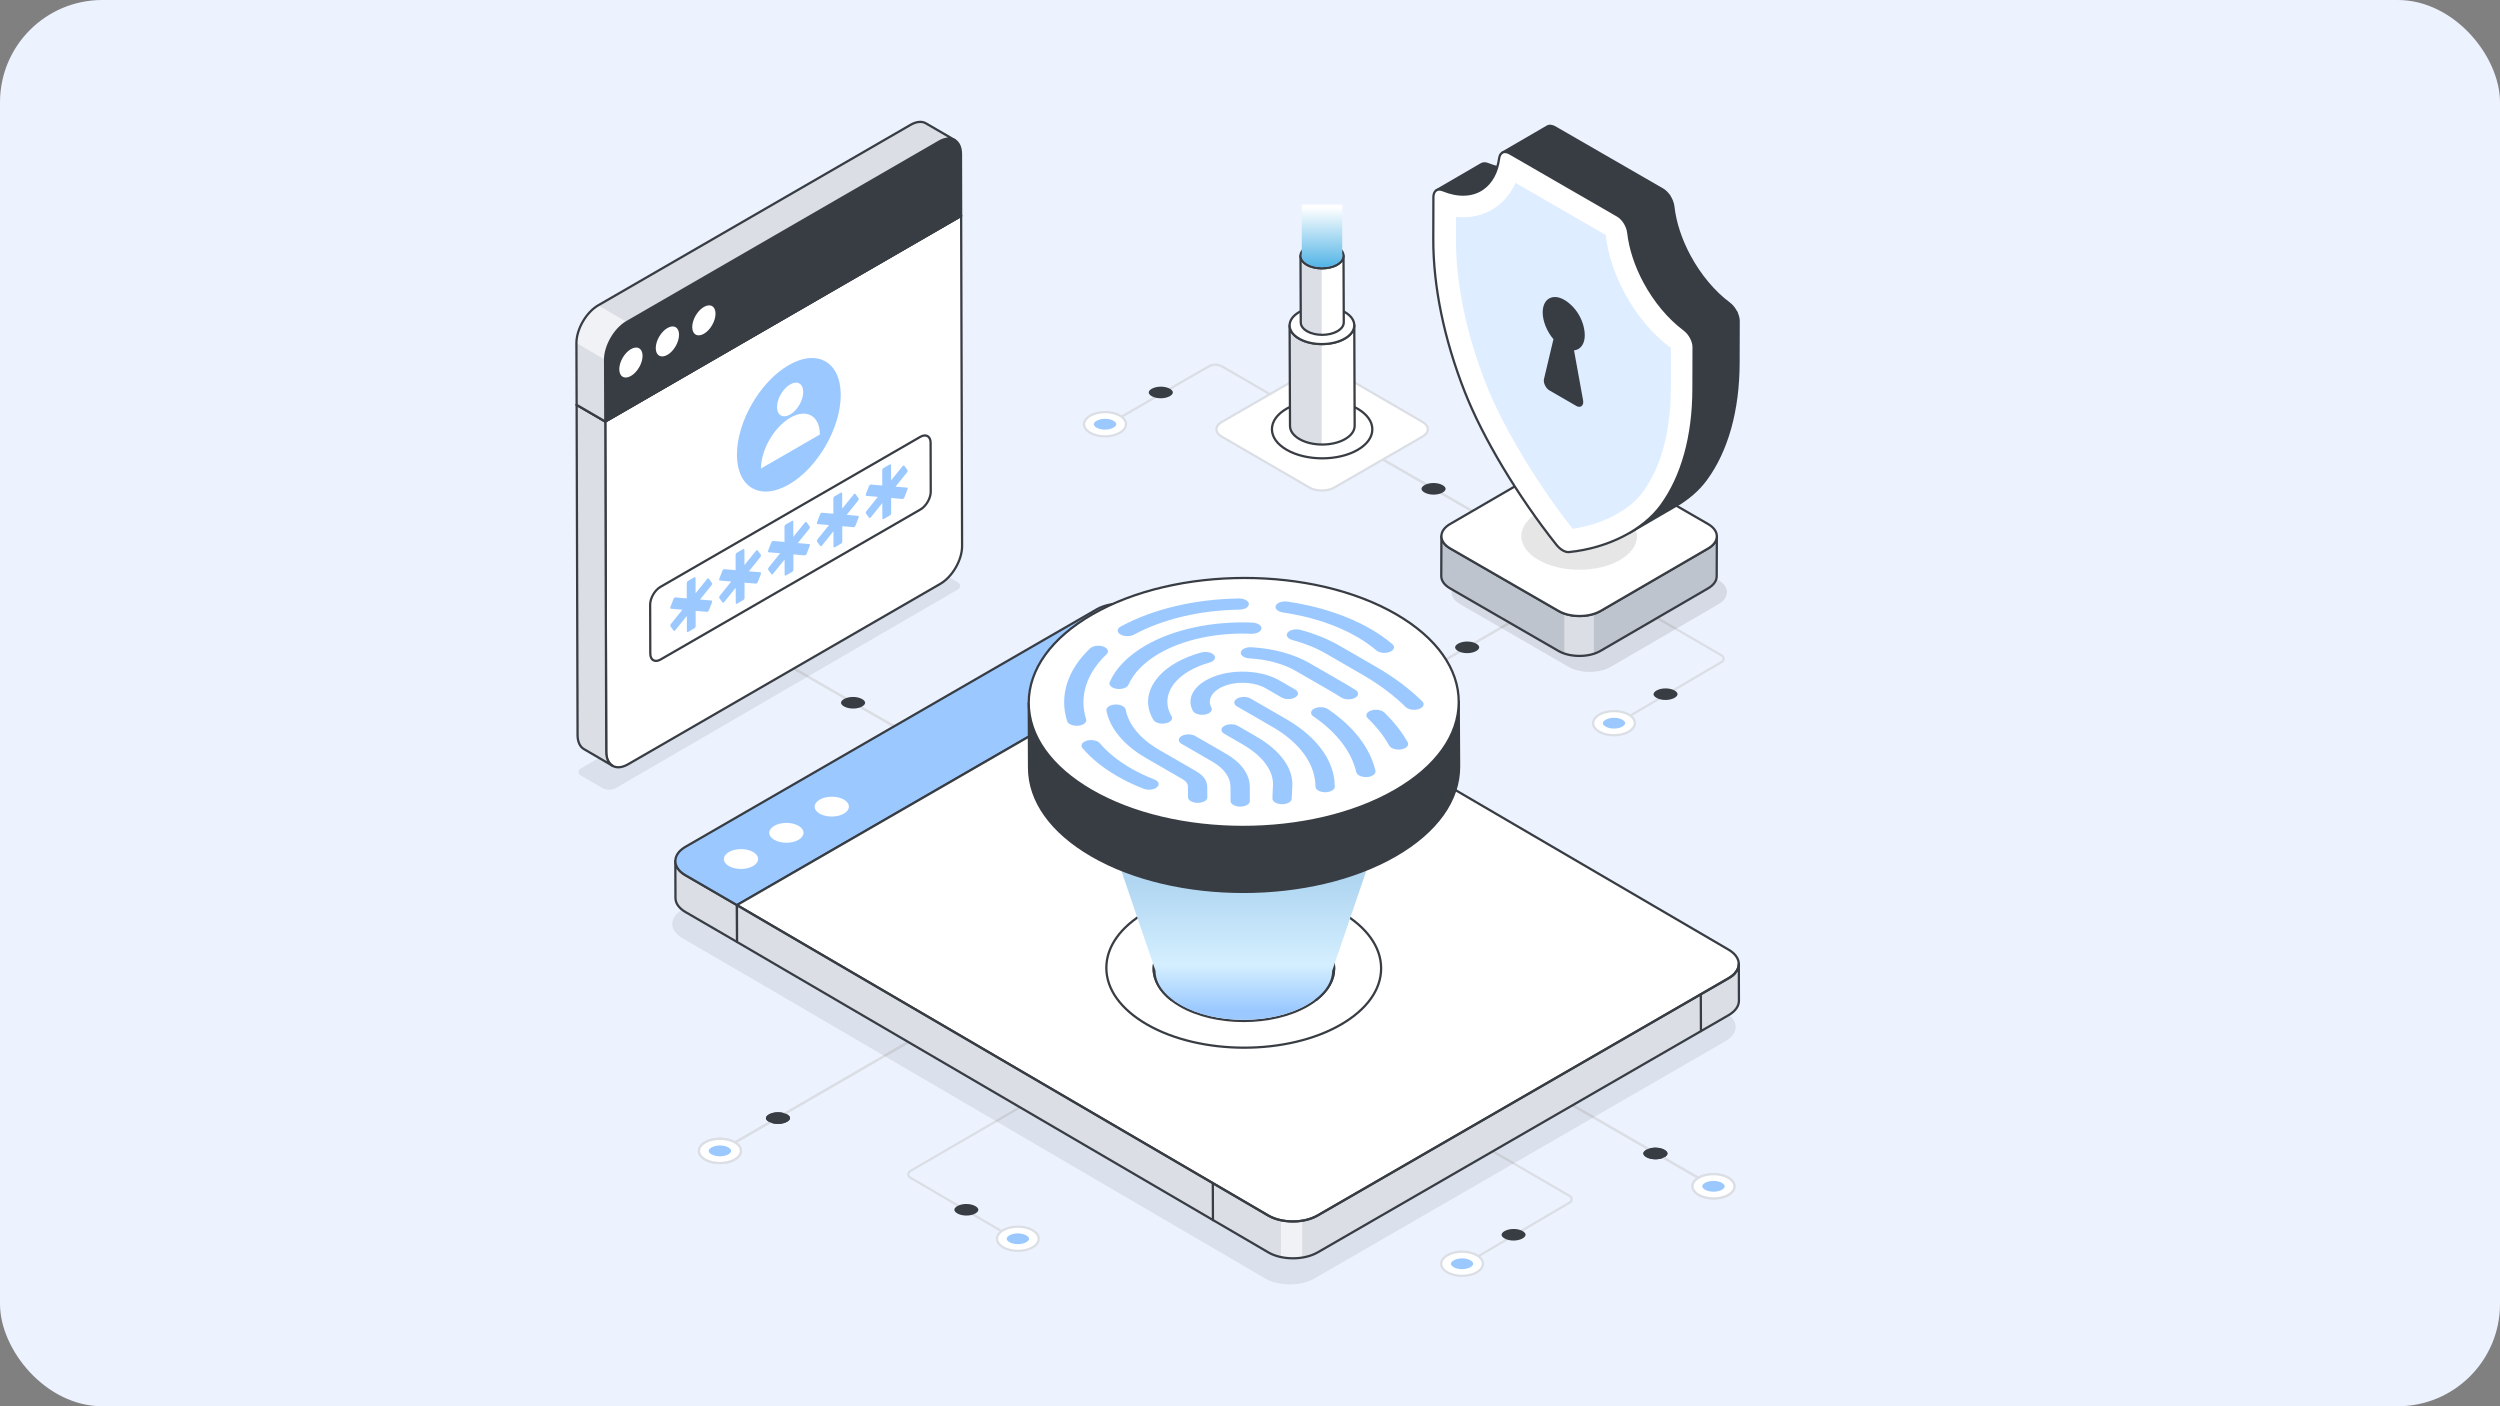 <svg width="352" height="198" viewBox="0 0 352 198" fill="none" xmlns="http://www.w3.org/2000/svg">
<rect x="0" y="0" width="352" height="198" fill="#808080" stroke="none"/>
<rect width="352" height="198" rx="14.4" fill="#ECF2FE"/>
<path d="M155.373 60.3C155.318 60.3 155.264 60.271 155.234 60.22C155.19 60.144 155.217 60.046 155.293 60.001L170.076 51.465C170.724 51.092 171.528 51.093 172.175 51.469L186.858 60.002C186.934 60.047 186.959 60.144 186.915 60.221C186.871 60.296 186.773 60.322 186.697 60.278L172.014 51.745C171.466 51.426 170.784 51.426 170.236 51.743L155.452 60.279C155.428 60.293 155.4 60.3 155.373 60.3Z" fill="#DBDEE4"/>
<path d="M213.96 75.97C213.932 75.97 213.905 75.963 213.88 75.949L186.855 60.345C186.779 60.301 186.753 60.203 186.797 60.127C186.841 60.049 186.94 60.024 187.015 60.068L214.039 75.671C214.116 75.716 214.142 75.814 214.098 75.89C214.068 75.941 214.015 75.97 213.96 75.97Z" fill="#DBDEE4"/>
<path d="M213.96 75.97C213.932 75.97 213.905 75.963 213.88 75.949L186.855 60.345C186.779 60.301 186.753 60.203 186.797 60.127C186.841 60.049 186.94 60.024 187.015 60.068L214.039 75.671C214.116 75.716 214.142 75.814 214.098 75.89C214.068 75.941 214.015 75.97 213.96 75.97Z" fill="#DBDEE4"/>
<path d="M200.146 68.823C200.146 68.649 200.296 68.462 200.559 68.31C200.888 68.118 201.355 68.008 201.838 68.008C202.322 68.008 202.79 68.118 203.123 68.311C203.39 68.465 203.544 68.654 203.544 68.83C203.544 69.004 203.394 69.192 203.131 69.344C202.801 69.536 202.335 69.646 201.852 69.646C201.368 69.646 200.9 69.536 200.568 69.344C200.3 69.189 200.147 69 200.146 68.823Z" fill="#383C43"/>
<path d="M227.541 102.095C227.486 102.095 227.433 102.067 227.403 102.017C227.359 101.941 227.384 101.843 227.46 101.798L242.343 93.056C242.455 92.991 242.521 92.874 242.521 92.745C242.52 92.616 242.453 92.5 242.341 92.434L218.284 78.447C218.208 78.403 218.182 78.305 218.227 78.229C218.271 78.153 218.368 78.126 218.445 78.171L242.502 92.158C242.713 92.281 242.84 92.5 242.84 92.745C242.84 92.989 242.716 93.209 242.505 93.332L227.622 102.074C227.596 102.089 227.568 102.095 227.541 102.095Z" fill="#DBDEE4"/>
<path d="M229.321 103.027C230.471 102.362 230.477 101.284 229.335 100.619C228.193 99.954 226.334 99.954 225.184 100.619C224.035 101.284 224.029 102.362 225.171 103.027C226.313 103.692 228.171 103.692 229.321 103.027Z" fill="white"/>
<path d="M227.243 103.683C226.462 103.683 225.683 103.51 225.09 103.165C224.489 102.815 224.158 102.339 224.158 101.827C224.159 101.311 224.495 100.833 225.104 100.481C226.297 99.792 228.23 99.792 229.416 100.481C230.017 100.831 230.348 101.306 230.347 101.818C230.347 102.334 230.01 102.813 229.401 103.165C228.805 103.51 228.023 103.683 227.243 103.683ZM227.263 100.278C226.54 100.278 225.817 100.438 225.264 100.758C224.758 101.051 224.478 101.43 224.478 101.828C224.477 102.221 224.752 102.598 225.252 102.889C226.348 103.528 228.138 103.527 229.241 102.888C229.747 102.596 230.027 102.215 230.027 101.818C230.028 101.424 229.753 101.047 229.254 100.757C228.707 100.438 227.985 100.278 227.263 100.278Z" fill="#DBDEE4"/>
<path d="M227.259 101.063C226.811 101.063 226.378 101.165 226.069 101.344C225.822 101.487 225.68 101.662 225.68 101.826C225.679 101.987 225.819 102.161 226.062 102.302C226.367 102.48 226.799 102.582 227.247 102.582C227.695 102.582 228.128 102.48 228.436 102.302C228.684 102.159 228.826 101.983 228.826 101.819C228.826 101.658 228.687 101.484 228.444 101.343C228.139 101.165 227.707 101.063 227.259 101.063Z" fill="#9BC9FF"/>
<path d="M234.514 96.925C234.033 96.925 233.567 97.035 233.236 97.226C232.97 97.38 232.818 97.568 232.817 97.744C232.817 97.917 232.967 98.104 233.228 98.255C233.556 98.447 234.02 98.556 234.5 98.556C234.981 98.556 235.447 98.446 235.777 98.255C236.043 98.101 236.196 97.912 236.196 97.737C236.197 97.563 236.047 97.377 235.786 97.225C235.458 97.034 234.995 96.925 234.514 96.925Z" fill="#383C43"/>
<path d="M194.462 98.289C194.407 98.289 194.353 98.26 194.323 98.209C194.279 98.132 194.305 98.034 194.382 97.99L221.407 82.386C221.481 82.343 221.58 82.368 221.625 82.445C221.669 82.521 221.643 82.619 221.566 82.664L194.541 98.267C194.516 98.282 194.489 98.289 194.462 98.289Z" fill="#DBDEE4"/>
<path d="M194.462 98.289C194.407 98.289 194.353 98.26 194.323 98.209C194.279 98.132 194.305 98.034 194.382 97.99L221.407 82.386C221.481 82.343 221.58 82.368 221.625 82.445C221.669 82.521 221.643 82.619 221.566 82.664L194.541 98.267C194.516 98.282 194.489 98.289 194.462 98.289Z" fill="#DBDEE4"/>
<path d="M208.274 91.142C208.275 90.968 208.124 90.781 207.862 90.629C207.533 90.437 207.066 90.327 206.583 90.327C206.099 90.327 205.63 90.437 205.298 90.629C205.031 90.784 204.877 90.973 204.877 91.149C204.877 91.323 205.027 91.51 205.289 91.663C205.619 91.855 206.086 91.965 206.569 91.965C207.053 91.965 207.521 91.855 207.853 91.663C208.121 91.508 208.274 91.319 208.274 91.142Z" fill="#383C43"/>
<path d="M132.226 106.09C132.199 106.09 132.171 106.083 132.146 106.069L105.122 90.466C105.046 90.421 105.019 90.323 105.063 90.247C105.107 90.17 105.206 90.145 105.282 90.188L132.306 105.792C132.382 105.836 132.408 105.934 132.365 106.01C132.335 106.062 132.281 106.09 132.226 106.09Z" fill="#DBDEE4"/>
<path d="M132.226 106.09C132.199 106.09 132.171 106.083 132.146 106.069L105.122 90.466C105.046 90.421 105.019 90.323 105.063 90.247C105.107 90.17 105.206 90.145 105.282 90.188L132.306 105.792C132.382 105.836 132.408 105.934 132.365 106.01C132.335 106.062 132.281 106.09 132.226 106.09Z" fill="#DBDEE4"/>
<path d="M118.414 98.944C118.414 98.77 118.564 98.583 118.826 98.43C119.156 98.239 119.622 98.129 120.106 98.129C120.59 98.129 121.058 98.239 121.391 98.431C121.658 98.585 121.811 98.775 121.811 98.951C121.812 99.125 121.661 99.312 121.399 99.465C121.069 99.656 120.603 99.766 120.119 99.766C119.636 99.766 119.168 99.656 118.835 99.464C118.568 99.31 118.414 99.12 118.414 98.944Z" fill="#383C43"/>
<path d="M241.259 167.232C241.232 167.232 241.204 167.225 241.179 167.211L214.155 151.608C214.079 151.563 214.053 151.465 214.096 151.389C214.141 151.312 214.239 151.287 214.315 151.33L241.339 166.934C241.415 166.978 241.442 167.076 241.398 167.152C241.368 167.204 241.314 167.232 241.259 167.232Z" fill="#DBDEE4"/>
<path d="M239.18 168.239C238.024 167.572 238.017 166.489 239.166 165.822C240.314 165.155 242.183 165.155 243.339 165.822C244.495 166.49 244.501 167.572 243.352 168.239C242.204 168.907 240.336 168.907 239.18 168.239Z" fill="white"/>
<path d="M241.269 168.896C240.484 168.896 239.699 168.723 239.1 168.377C238.487 168.023 238.149 167.543 238.148 167.026C238.148 166.511 238.481 166.035 239.085 165.684C240.276 164.992 242.219 164.991 243.419 165.683C244.031 166.037 244.369 166.517 244.369 167.034C244.37 167.548 244.038 168.026 243.433 168.377C242.837 168.723 242.053 168.896 241.269 168.896ZM241.249 165.479C240.523 165.479 239.797 165.64 239.246 165.96C238.744 166.252 238.468 166.63 238.468 167.026C238.469 167.424 238.75 167.806 239.26 168.1C240.369 168.742 242.169 168.742 243.271 168.101C243.774 167.809 244.05 167.43 244.049 167.035C244.049 166.636 243.769 166.255 243.259 165.961C242.704 165.64 241.976 165.479 241.249 165.479Z" fill="#DBDEE4"/>
<path d="M241.253 166.269C241.703 166.269 242.14 166.371 242.449 166.55C242.698 166.694 242.841 166.87 242.841 167.034C242.841 167.196 242.702 167.37 242.457 167.512C242.15 167.691 241.716 167.793 241.266 167.793C240.815 167.793 240.38 167.691 240.07 167.512C239.821 167.368 239.678 167.192 239.678 167.028C239.678 166.866 239.817 166.691 240.061 166.549C240.369 166.371 240.803 166.269 241.253 166.269Z" fill="#9BC9FF"/>
<path d="M231.384 162.406C231.384 162.232 231.534 162.045 231.796 161.893C232.126 161.701 232.592 161.591 233.075 161.591C233.559 161.591 234.028 161.701 234.36 161.894C234.628 162.048 234.781 162.237 234.781 162.413C234.781 162.587 234.631 162.775 234.369 162.927C234.039 163.119 233.572 163.229 233.089 163.229C232.605 163.229 232.137 163.119 231.805 162.927C231.538 162.772 231.384 162.583 231.384 162.406Z" fill="#383C43"/>
<path d="M241.259 167.232C241.232 167.232 241.204 167.225 241.179 167.211L214.155 151.608C214.079 151.563 214.053 151.465 214.096 151.389C214.141 151.312 214.239 151.287 214.315 151.33L241.339 166.934C241.415 166.978 241.442 167.076 241.398 167.152C241.368 167.204 241.314 167.232 241.259 167.232Z" fill="#DBDEE4"/>
<path d="M239.18 168.239C238.024 167.572 238.017 166.489 239.166 165.822C240.314 165.155 242.183 165.155 243.339 165.822C244.495 166.49 244.501 167.572 243.352 168.239C242.204 168.907 240.336 168.907 239.18 168.239Z" fill="white"/>
<path d="M241.269 168.896C240.484 168.896 239.699 168.723 239.1 168.377C238.487 168.023 238.149 167.543 238.148 167.026C238.148 166.511 238.481 166.035 239.085 165.684C240.276 164.992 242.219 164.991 243.419 165.683C244.031 166.037 244.369 166.517 244.369 167.034C244.37 167.548 244.038 168.026 243.433 168.377C242.837 168.723 242.053 168.896 241.269 168.896ZM241.249 165.479C240.523 165.479 239.797 165.64 239.246 165.96C238.744 166.252 238.468 166.63 238.468 167.026C238.469 167.424 238.75 167.806 239.26 168.1C240.369 168.742 242.169 168.742 243.271 168.101C243.774 167.809 244.05 167.43 244.049 167.035C244.049 166.636 243.769 166.255 243.259 165.961C242.704 165.64 241.976 165.479 241.249 165.479Z" fill="#DBDEE4"/>
<path d="M241.253 166.269C241.703 166.269 242.14 166.371 242.449 166.55C242.698 166.694 242.841 166.87 242.841 167.034C242.841 167.196 242.702 167.37 242.457 167.512C242.15 167.691 241.716 167.793 241.266 167.793C240.815 167.793 240.38 167.691 240.07 167.512C239.821 167.368 239.678 167.192 239.678 167.028C239.678 166.866 239.817 166.691 240.061 166.549C240.369 166.371 240.803 166.269 241.253 166.269Z" fill="#9BC9FF"/>
<path d="M231.384 162.406C231.384 162.232 231.534 162.045 231.796 161.893C232.126 161.701 232.592 161.591 233.075 161.591C233.559 161.591 234.028 161.701 234.36 161.894C234.628 162.048 234.781 162.237 234.781 162.413C234.781 162.587 234.631 162.775 234.369 162.927C234.039 163.119 233.572 163.229 233.089 163.229C232.605 163.229 232.137 163.119 231.805 162.927C231.538 162.772 231.384 162.583 231.384 162.406Z" fill="#383C43"/>
<path d="M206.147 178.207C206.092 178.207 206.039 178.179 206.009 178.128C205.965 178.052 205.99 177.954 206.066 177.909L220.948 169.168C221.06 169.102 221.126 168.986 221.126 168.856C221.126 168.727 221.059 168.611 220.947 168.546L196.89 154.559C196.814 154.514 196.788 154.417 196.832 154.34C196.876 154.264 196.973 154.238 197.051 154.283L221.108 168.27C221.318 168.392 221.445 168.611 221.446 168.855C221.446 169.1 221.321 169.319 221.111 169.444L206.228 178.185C206.202 178.2 206.174 178.207 206.147 178.207Z" fill="#DBDEE4"/>
<path d="M207.927 179.141C209.077 178.476 209.084 177.397 207.941 176.732C206.799 176.068 204.94 176.068 203.791 176.733C202.641 177.397 202.636 178.475 203.778 179.14C204.92 179.805 206.778 179.805 207.927 179.141Z" fill="white"/>
<path d="M205.85 179.796C205.069 179.796 204.289 179.624 203.697 179.279C203.095 178.929 202.764 178.454 202.765 177.941C202.765 177.425 203.101 176.947 203.711 176.595C204.903 175.905 206.836 175.905 208.021 176.595C208.623 176.946 208.954 177.421 208.954 177.933C208.953 178.449 208.616 178.927 208.007 179.28C207.411 179.624 206.63 179.796 205.85 179.796ZM205.869 176.393C205.146 176.393 204.423 176.552 203.87 176.872C203.364 177.165 203.085 177.544 203.084 177.941C203.084 178.335 203.358 178.713 203.858 179.003C204.954 179.642 206.743 179.641 207.847 179.003C208.354 178.71 208.633 178.33 208.634 177.933C208.634 177.539 208.36 177.161 207.86 176.871C207.313 176.552 206.592 176.393 205.869 176.393Z" fill="#DBDEE4"/>
<path d="M205.866 177.178C205.418 177.178 204.984 177.28 204.676 177.458C204.428 177.601 204.286 177.777 204.286 177.941C204.286 178.102 204.425 178.276 204.668 178.417C204.974 178.595 205.406 178.697 205.853 178.697C206.301 178.697 206.734 178.595 207.042 178.417C207.29 178.274 207.432 178.098 207.432 177.934C207.433 177.773 207.293 177.599 207.051 177.458C206.745 177.28 206.314 177.178 205.866 177.178Z" fill="#9BC9FF"/>
<path d="M213.119 173.039C212.638 173.039 212.172 173.148 211.841 173.34C211.576 173.493 211.423 173.682 211.423 173.857C211.423 174.031 211.572 174.217 211.833 174.369C212.161 174.56 212.625 174.67 213.106 174.67C213.587 174.67 214.052 174.56 214.383 174.369C214.649 174.215 214.802 174.026 214.802 173.851C214.802 173.677 214.653 173.491 214.392 173.339C214.064 173.148 213.6 173.039 213.119 173.039Z" fill="#383C43"/>
<path d="M101.366 162.25C101.311 162.25 101.257 162.221 101.227 162.17C101.184 162.094 101.209 161.996 101.286 161.951L135.982 141.855C136.057 141.812 136.155 141.837 136.201 141.914C136.245 141.99 136.219 142.088 136.142 142.133L101.446 162.229C101.421 162.243 101.393 162.25 101.366 162.25Z" fill="#DBDEE4"/>
<path d="M103.445 163.256C104.601 162.589 104.607 161.506 103.459 160.839C102.311 160.171 100.442 160.171 99.286 160.839C98.13 161.506 98.124 162.588 99.273 163.256C100.421 163.923 102.289 163.923 103.445 163.256Z" fill="white"/>
<path d="M101.357 163.913C100.572 163.913 99.788 163.74 99.192 163.393C98.588 163.042 98.255 162.565 98.256 162.05C98.256 161.533 98.594 161.054 99.206 160.7C100.406 160.007 102.349 160.008 103.54 160.7C104.144 161.051 104.477 161.528 104.476 162.043C104.475 162.56 104.138 163.04 103.525 163.394C102.926 163.74 102.141 163.913 101.357 163.913ZM101.376 160.496C100.649 160.496 99.921 160.656 99.366 160.977C98.857 161.271 98.576 161.653 98.576 162.051C98.575 162.447 98.851 162.825 99.354 163.117C100.455 163.758 102.255 163.758 103.365 163.117C103.875 162.823 104.156 162.441 104.157 162.042C104.157 161.647 103.881 161.269 103.379 160.976C102.828 160.656 102.102 160.496 101.376 160.496Z" fill="#DBDEE4"/>
<path d="M101.373 161.285C100.922 161.285 100.486 161.387 100.176 161.566C99.927 161.71 99.784 161.886 99.784 162.05C99.784 162.212 99.924 162.386 100.168 162.529C100.476 162.707 100.91 162.809 101.36 162.809C101.81 162.809 102.246 162.707 102.556 162.528C102.804 162.384 102.947 162.208 102.948 162.044C102.948 161.882 102.808 161.707 102.564 161.565C102.257 161.387 101.823 161.285 101.373 161.285Z" fill="#9BC9FF"/>
<path d="M111.24 157.424C111.24 157.25 111.09 157.063 110.828 156.91C110.498 156.719 110.032 156.609 109.549 156.609C109.065 156.609 108.596 156.719 108.264 156.911C107.996 157.065 107.843 157.255 107.843 157.431C107.843 157.605 107.993 157.792 108.255 157.945C108.585 158.136 109.052 158.246 109.535 158.246C110.019 158.246 110.487 158.136 110.819 157.944C111.086 157.79 111.24 157.6 111.24 157.424Z" fill="#383C43"/>
<path d="M101.366 162.25C101.311 162.25 101.257 162.221 101.227 162.17C101.184 162.094 101.209 161.996 101.286 161.951L135.982 141.855C136.057 141.812 136.155 141.837 136.201 141.914C136.245 141.99 136.219 142.088 136.142 142.133L101.446 162.229C101.421 162.243 101.393 162.25 101.366 162.25Z" fill="#DBDEE4"/>
<path d="M103.445 163.256C104.601 162.589 104.607 161.506 103.459 160.839C102.311 160.171 100.442 160.171 99.286 160.839C98.13 161.506 98.124 162.588 99.273 163.256C100.421 163.923 102.289 163.923 103.445 163.256Z" fill="white"/>
<path d="M101.357 163.913C100.572 163.913 99.788 163.74 99.192 163.393C98.588 163.042 98.255 162.565 98.256 162.05C98.256 161.533 98.594 161.054 99.206 160.7C100.406 160.007 102.349 160.008 103.54 160.7C104.144 161.051 104.477 161.528 104.476 162.043C104.475 162.56 104.138 163.04 103.525 163.394C102.926 163.74 102.141 163.913 101.357 163.913ZM101.376 160.496C100.649 160.496 99.921 160.656 99.366 160.977C98.857 161.271 98.576 161.653 98.576 162.051C98.575 162.447 98.851 162.825 99.354 163.117C100.455 163.758 102.255 163.758 103.365 163.117C103.875 162.823 104.156 162.441 104.157 162.042C104.157 161.647 103.881 161.269 103.379 160.976C102.828 160.656 102.102 160.496 101.376 160.496Z" fill="#DBDEE4"/>
<path d="M101.373 161.285C100.922 161.285 100.486 161.387 100.176 161.566C99.927 161.71 99.784 161.886 99.784 162.05C99.784 162.212 99.924 162.386 100.168 162.529C100.476 162.707 100.91 162.809 101.36 162.809C101.81 162.809 102.246 162.707 102.556 162.528C102.804 162.384 102.947 162.208 102.948 162.044C102.948 161.882 102.808 161.707 102.564 161.565C102.257 161.387 101.823 161.285 101.373 161.285Z" fill="#9BC9FF"/>
<path d="M111.24 157.424C111.24 157.25 111.09 157.063 110.828 156.91C110.498 156.719 110.032 156.609 109.549 156.609C109.065 156.609 108.596 156.719 108.264 156.911C107.996 157.065 107.843 157.255 107.843 157.431C107.843 157.605 107.993 157.792 108.255 157.945C108.585 158.136 109.052 158.246 109.535 158.246C110.019 158.246 110.487 158.136 110.819 157.944C111.086 157.79 111.24 157.6 111.24 157.424Z" fill="#383C43"/>
<path d="M143.028 174.692C143.001 174.692 142.972 174.685 142.947 174.67L128.064 165.928C127.853 165.805 127.729 165.586 127.729 165.341C127.729 165.097 127.855 164.877 128.066 164.755L152.124 150.768C152.2 150.723 152.298 150.749 152.342 150.825C152.386 150.902 152.361 150.999 152.285 151.044L128.227 165.031C128.116 165.096 128.049 165.212 128.048 165.342C128.048 165.471 128.114 165.588 128.226 165.653L143.109 174.394C143.185 174.439 143.21 174.537 143.166 174.613C143.136 174.664 143.083 174.692 143.028 174.692Z" fill="#DBDEE4"/>
<path d="M141.248 175.624C140.099 174.959 140.092 173.88 141.234 173.215C142.376 172.551 144.235 172.551 145.385 173.216C146.534 173.881 146.54 174.959 145.398 175.623C144.256 176.288 142.398 176.289 141.248 175.624Z" fill="white"/>
<path d="M143.325 176.278C142.544 176.278 141.763 176.106 141.168 175.762C140.558 175.409 140.222 174.931 140.222 174.415C140.221 173.902 140.552 173.427 141.153 173.077C142.337 172.387 144.272 172.387 145.465 173.077C146.074 173.429 146.409 173.907 146.411 174.422C146.411 174.935 146.08 175.411 145.478 175.761C144.886 176.106 144.105 176.278 143.325 176.278ZM141.327 175.485C142.431 176.123 144.221 176.121 145.317 175.485C145.817 175.194 146.092 174.817 146.091 174.423C146.09 174.026 145.811 173.646 145.305 173.354C144.201 172.715 142.411 172.715 141.314 173.353C140.815 173.644 140.541 174.02 140.541 174.414C140.542 174.811 140.821 175.192 141.327 175.485Z" fill="#DBDEE4"/>
<path d="M143.31 173.659C143.758 173.659 144.192 173.762 144.5 173.94C144.747 174.083 144.889 174.259 144.889 174.422C144.89 174.583 144.75 174.757 144.507 174.899C144.202 175.076 143.77 175.178 143.322 175.178C142.875 175.178 142.441 175.076 142.133 174.898C141.886 174.755 141.743 174.579 141.743 174.415C141.743 174.254 141.882 174.08 142.125 173.939C142.43 173.761 142.862 173.659 143.31 173.659Z" fill="#9BC9FF"/>
<path d="M136.056 169.521C136.537 169.521 137.003 169.631 137.334 169.822C137.599 169.976 137.752 170.165 137.752 170.34C137.752 170.513 137.603 170.7 137.342 170.852C137.014 171.043 136.55 171.152 136.069 171.152C135.588 171.152 135.123 171.043 134.792 170.852C134.526 170.698 134.373 170.509 134.373 170.333C134.373 170.16 134.522 169.973 134.783 169.822C135.111 169.631 135.575 169.521 136.056 169.521Z" fill="#383C43"/>
<g opacity="0.1">
<path d="M244.297 145.129C244.208 145.396 244.049 145.657 243.826 145.906C243.68 146.071 243.501 146.23 243.285 146.377C243.177 146.453 243.062 146.53 242.941 146.6L185.073 180.008C183.149 181.122 180.048 181.122 178.138 180.008L105.439 137.529H105.433L96.078 132.091C94.174 130.982 94.18 129.187 96.103 128.072L153.978 94.664C155.895 93.556 159.002 93.556 160.907 94.664L170.261 100.103L242.96 142.581C244.151 143.275 244.597 144.231 244.297 145.129Z" fill="#383C43"/>
</g>
<path d="M103.779 132.632L96.526 128.419C95.577 127.872 95.106 127.152 95.106 126.432L95.087 121.236C95.087 121.688 95.272 122.134 95.647 122.548C95.87 122.796 96.157 123.025 96.513 123.229L103.76 127.436L103.779 132.632Z" fill="#DBDEE4"/>
<path d="M103.779 132.792C103.751 132.792 103.723 132.784 103.698 132.77L96.445 128.557C95.478 128 94.945 127.245 94.945 126.432L94.927 121.248C94.927 121.244 94.927 121.241 94.927 121.236V121.236C94.927 121.147 94.998 121.076 95.087 121.076C95.175 121.076 95.246 121.147 95.246 121.235V121.247C95.25 121.663 95.424 122.063 95.765 122.44C95.982 122.682 96.26 122.9 96.592 123.09L103.841 127.297C103.889 127.325 103.92 127.378 103.92 127.435L103.938 132.631C103.938 132.689 103.909 132.742 103.859 132.771C103.834 132.785 103.806 132.792 103.779 132.792ZM95.25 122.294L95.265 126.432C95.265 127.125 95.741 127.782 96.606 128.281L103.618 132.354L103.601 127.528L96.432 123.367C96.072 123.161 95.767 122.921 95.527 122.654C95.421 122.537 95.329 122.416 95.25 122.294Z" fill="#383C43"/>
<path d="M96.537 119.215C94.614 120.325 94.604 122.123 96.511 123.231L103.762 127.438L168.589 90.011L161.338 85.803C159.431 84.695 156.327 84.695 154.407 85.803L96.537 119.215Z" fill="#9BC9FF"/>
<path d="M103.763 127.599C103.735 127.599 103.707 127.591 103.683 127.577L96.431 123.37C95.461 122.806 94.927 122.047 94.929 121.232C94.93 120.411 95.473 119.645 96.458 119.076L154.328 85.665C156.288 84.532 159.469 84.533 161.418 85.666L168.669 89.873C168.719 89.901 168.749 89.954 168.749 90.011C168.749 90.068 168.719 90.121 168.669 90.149L103.843 127.577C103.818 127.592 103.79 127.599 103.763 127.599ZM96.618 119.354C95.736 119.863 95.249 120.53 95.249 121.232C95.247 121.929 95.724 122.589 96.592 123.094L103.763 127.254L168.27 90.01L161.258 85.942C159.397 84.862 156.361 84.861 154.488 85.942L96.618 119.354Z" fill="#383C43"/>
<path d="M185.507 171.147L243.375 137.74C243.496 137.669 243.611 137.593 243.719 137.517C243.935 137.37 244.114 137.211 244.26 137.045C244.483 136.797 244.642 136.536 244.731 136.268C244.795 136.084 244.827 135.899 244.827 135.714L244.84 140.904C244.84 141.637 244.356 142.369 243.394 142.93L185.526 176.337H185.519C183.596 177.452 180.495 177.452 178.584 176.337L103.778 132.633L103.759 127.437L178.572 171.147C180.482 172.262 183.583 172.262 185.507 171.147Z" fill="#DBDEE4"/>
<path d="M244.26 137.046C244.114 137.212 243.935 137.371 243.719 137.517C243.929 137.371 244.114 137.212 244.26 137.046Z" fill="white"/>
<path d="M243.719 137.677C243.668 137.677 243.618 137.653 243.587 137.608C243.537 137.535 243.555 137.437 243.627 137.386C243.832 137.243 244.005 137.093 244.14 136.94C244.199 136.874 244.299 136.867 244.366 136.926C244.402 136.958 244.42 137.002 244.42 137.046C244.42 137.083 244.407 137.121 244.38 137.152C244.218 137.335 244.025 137.502 243.809 137.65C243.781 137.668 243.75 137.677 243.719 137.677Z" fill="#383C43"/>
<path d="M183.349 177.069C182.368 177.228 181.317 177.203 180.362 176.992L180.355 171.802C181.311 172.012 182.361 172.038 183.342 171.872L183.349 177.069Z" fill="#F1F2F5"/>
<path d="M244.731 136.267C244.642 136.535 244.483 136.796 244.26 137.044C244.114 137.21 243.935 137.369 243.719 137.515C243.611 137.592 243.496 137.668 243.375 137.738L185.507 171.146C183.583 172.26 180.482 172.26 178.572 171.146L103.759 127.435L168.587 90.009L243.394 133.72C244.585 134.414 245.031 135.369 244.731 136.267Z" fill="white"/>
<path d="M182.035 172.137C180.75 172.137 179.467 171.852 178.492 171.284L103.679 127.573C103.63 127.544 103.6 127.492 103.6 127.434C103.6 127.378 103.63 127.325 103.68 127.297L168.508 89.87C168.558 89.841 168.619 89.843 168.669 89.871L243.475 133.582C244.692 134.291 245.219 135.314 244.883 136.318C244.788 136.604 244.619 136.884 244.38 137.151C244.218 137.333 244.026 137.5 243.809 137.648C243.699 137.725 243.581 137.804 243.455 137.877L185.587 171.284C184.606 171.852 183.32 172.137 182.035 172.137ZM104.078 127.436L178.653 171.008C180.515 172.093 183.554 172.093 185.427 171.008L243.296 137.6C243.412 137.532 243.523 137.458 243.628 137.384C243.824 137.25 243.997 137.101 244.141 136.938C244.351 136.704 244.498 136.461 244.58 136.216C244.863 135.367 244.39 134.485 243.314 133.858L168.588 90.194L104.078 127.436Z" fill="#383C43"/>
<path d="M182.048 177.328C180.763 177.328 179.48 177.044 178.504 176.475L103.698 132.771C103.649 132.742 103.618 132.691 103.618 132.634L103.6 127.437C103.6 127.379 103.63 127.326 103.68 127.298C103.73 127.269 103.791 127.27 103.84 127.298L178.653 171.009C180.515 172.094 183.554 172.095 185.427 171.008L243.296 137.601C243.412 137.533 243.523 137.459 243.628 137.385C243.824 137.252 243.997 137.102 244.141 136.939C244.351 136.705 244.498 136.462 244.58 136.218C244.638 136.049 244.667 135.881 244.667 135.714C244.667 135.626 244.739 135.555 244.827 135.555C244.915 135.555 244.987 135.626 244.987 135.714L245 140.904C245 141.727 244.458 142.495 243.475 143.067L185.606 176.476C185.597 176.481 185.587 176.485 185.577 176.489C184.599 177.049 183.323 177.328 182.048 177.328ZM103.938 132.541L178.665 176.2C180.527 177.285 183.566 177.285 185.44 176.199C185.45 176.194 185.459 176.19 185.469 176.186L243.315 142.791C244.196 142.278 244.681 141.608 244.681 140.905L244.67 136.767C244.589 136.898 244.492 137.026 244.381 137.152C244.219 137.334 244.026 137.502 243.81 137.649C243.699 137.726 243.581 137.806 243.456 137.878L185.588 171.285C183.626 172.423 180.443 172.423 178.492 171.285L103.921 127.715L103.938 132.541Z" fill="#383C43"/>
<path d="M115.416 112.585C114.47 113.131 114.465 114.015 115.405 114.561C116.342 115.106 117.867 115.106 118.813 114.559C119.759 114.013 119.764 113.13 118.827 112.585C117.887 112.039 116.362 112.039 115.416 112.585Z" fill="white"/>
<path d="M109.026 116.273C108.08 116.82 108.075 117.703 109.015 118.249C109.952 118.794 111.478 118.794 112.424 118.248C113.367 117.703 113.372 116.82 112.435 116.275C111.495 115.729 109.969 115.729 109.026 116.273Z" fill="white"/>
<path d="M102.633 119.964C101.687 120.51 101.682 121.394 102.621 121.94C103.559 122.484 105.084 122.484 106.03 121.938C106.973 121.394 106.981 120.508 106.044 119.964C105.104 119.418 103.576 119.419 102.633 119.964Z" fill="white"/>
<path d="M170.783 171.963C170.695 171.963 170.624 171.892 170.623 171.804L170.604 166.607C170.604 166.519 170.676 166.447 170.764 166.446H170.764C170.852 166.446 170.924 166.517 170.924 166.606L170.943 171.802C170.943 171.89 170.872 171.962 170.784 171.963L170.783 171.963Z" fill="#383C43"/>
<path d="M239.493 145.341C239.405 145.341 239.334 145.27 239.333 145.181L239.314 139.985C239.314 139.897 239.386 139.825 239.474 139.824H239.474C239.562 139.824 239.634 139.895 239.634 139.983L239.653 145.18C239.654 145.268 239.582 145.34 239.494 145.341L239.493 145.341Z" fill="#383C43"/>
<path d="M188.758 128.391C196.336 132.766 196.366 139.863 188.838 144.239C181.309 148.614 169.066 148.614 161.488 144.239C153.91 139.863 153.861 132.767 161.389 128.391C168.918 124.016 181.18 124.016 188.758 128.391Z" fill="white"/>
<path d="M175.181 147.672C170.199 147.672 165.212 146.574 161.408 144.378C157.676 142.223 155.618 139.348 155.613 136.283C155.609 133.242 157.632 130.39 161.308 128.253C168.873 123.857 181.223 123.858 188.837 128.253C192.564 130.404 194.618 133.275 194.622 136.337C194.626 139.381 192.6 142.237 188.918 144.376C185.138 146.574 180.161 147.672 175.181 147.672ZM175.055 125.271C170.128 125.271 165.208 126.357 161.47 128.529C157.895 130.607 155.929 133.36 155.933 136.282C155.937 139.229 157.939 142.006 161.568 144.1C169.089 148.443 181.287 148.442 188.757 144.1C192.338 142.019 194.307 139.263 194.303 136.337C194.299 133.395 192.301 130.622 188.678 128.53C184.915 126.357 179.981 125.271 175.055 125.271Z" fill="#383C43"/>
<path d="M187.842 136.381C187.842 137.911 187.017 139.447 185.371 140.746C184.99 141.046 184.563 141.334 184.09 141.606C179.125 144.475 171.078 144.475 166.136 141.6C165.697 141.346 165.299 141.08 164.941 140.797C163.279 139.51 162.447 137.969 162.441 136.433C162.43 134.54 163.683 132.64 166.182 131.197C171.159 128.322 179.206 128.322 184.147 131.197C184.915 131.642 185.568 132.132 186.099 132.658C186.307 132.86 186.497 133.073 186.67 133.287C187.19 133.934 187.536 134.621 187.709 135.319C187.738 135.435 187.761 135.55 187.779 135.665C187.819 135.891 187.842 136.121 187.842 136.347C187.842 136.358 187.842 136.37 187.842 136.381Z" fill="white"/>
<path d="M175.11 143.913C171.827 143.913 168.548 143.188 166.055 141.738C165.596 141.471 165.198 141.205 164.842 140.923C163.197 139.649 162.287 138.054 162.281 136.434C162.27 134.397 163.626 132.489 166.102 131.059C171.116 128.161 179.247 128.162 184.228 131.059C185 131.506 185.667 132.006 186.211 132.544C186.407 132.735 186.603 132.951 186.794 133.187C187.323 133.845 187.683 134.549 187.864 135.28C187.894 135.401 187.918 135.521 187.936 135.642C187.98 135.88 188.002 136.119 188.002 136.347V136.381C188.002 138.011 187.127 139.563 185.471 140.871C185.075 141.182 184.637 141.476 184.169 141.744C181.668 143.19 178.387 143.913 175.11 143.913ZM175.178 129.201C171.953 129.201 168.725 129.913 166.262 131.336C163.89 132.705 162.59 134.516 162.601 136.432C162.607 137.953 163.473 139.458 165.039 140.671C165.385 140.944 165.769 141.203 166.216 141.462C171.11 144.308 179.091 144.309 184.01 141.467C184.465 141.207 184.89 140.922 185.273 140.62C186.849 139.376 187.682 137.91 187.682 136.381V136.347C187.682 136.139 187.662 135.919 187.621 135.694C187.603 135.579 187.582 135.469 187.554 135.358C187.384 134.672 187.045 134.009 186.545 133.388C186.363 133.162 186.175 132.955 185.987 132.773C185.462 132.253 184.816 131.77 184.068 131.337C181.622 129.913 178.401 129.201 175.178 129.201Z" fill="#383C43"/>
<path d="M162.441 136.433C162.447 137.969 163.279 139.51 164.941 140.797C165.322 140.497 165.744 140.214 166.211 139.943C171.187 137.068 179.235 137.068 184.176 139.943C184.615 140.197 185.013 140.468 185.371 140.745C187.017 139.447 187.842 137.911 187.842 136.381V136.347C187.842 136.121 187.819 135.891 187.779 135.665C187.761 135.55 187.738 135.434 187.709 135.319C187.536 134.621 187.19 133.934 186.67 133.287C186.497 133.073 186.307 132.86 186.099 132.658C185.568 132.132 184.915 131.642 184.148 131.197C179.206 128.322 171.159 128.322 166.182 131.197C163.683 132.64 162.43 134.54 162.441 136.433Z" fill="#383C43"/>
<path d="M164.941 140.957C164.907 140.957 164.872 140.946 164.843 140.924C163.197 139.649 162.288 138.054 162.281 136.434C162.27 134.397 163.626 132.489 166.102 131.059C171.116 128.161 179.247 128.162 184.228 131.059C185 131.507 185.668 132.007 186.211 132.544C186.409 132.736 186.606 132.953 186.794 133.187C187.323 133.845 187.683 134.549 187.864 135.28C187.894 135.401 187.918 135.521 187.936 135.642C187.98 135.88 188.002 136.119 188.002 136.347C188.002 138.011 187.127 139.564 185.47 140.871C185.412 140.917 185.331 140.917 185.273 140.872C184.902 140.584 184.506 140.318 184.096 140.082C179.204 137.234 171.217 137.235 166.291 140.082C165.824 140.352 165.415 140.627 165.04 140.923C165.011 140.946 164.976 140.957 164.941 140.957ZM175.178 129.201C171.953 129.201 168.725 129.912 166.262 131.336C163.89 132.705 162.59 134.515 162.601 136.432C162.601 136.432 162.601 136.432 162.601 136.432C162.607 137.921 163.436 139.395 164.942 140.595C165.301 140.319 165.691 140.06 166.131 139.805C171.146 136.907 179.276 136.907 184.257 139.805C184.642 140.028 185.015 140.276 185.369 140.543C186.883 139.315 187.682 137.878 187.682 136.381C187.682 136.138 187.662 135.918 187.621 135.694C187.604 135.579 187.582 135.468 187.554 135.358C187.384 134.672 187.045 134.008 186.545 133.387C186.365 133.164 186.177 132.957 185.987 132.773C185.462 132.253 184.817 131.77 184.068 131.336C181.622 129.913 178.401 129.201 175.178 129.201Z" fill="#383C43"/>
<path d="M154.449 112.571L162.7 136.695C162.697 138.465 163.929 140.158 166.17 141.458C168.537 142.835 171.703 143.59 175.086 143.59C178.472 143.59 181.65 142.832 184.034 141.458C186.299 140.149 187.553 138.453 187.565 136.676H187.571L195.832 112.516C196.547 109.863 195.083 107.149 191.517 104.93C187.543 102.457 181.685 101.031 175.21 101.031C168.735 101.031 162.858 102.451 158.85 104.93C155.229 107.165 153.734 109.901 154.449 112.571Z" fill="url(#paint0_linear_6019_459)"/>
<path d="M144.846 98.985L144.893 108.136C144.905 112.596 147.839 117.05 153.696 120.454C165.48 127.302 184.628 127.302 196.489 120.454C202.464 117.005 205.451 112.474 205.439 107.952L205.392 98.802C205.404 103.324 202.417 107.854 196.442 111.304C184.581 118.152 165.433 118.152 153.649 111.304C147.792 107.9 144.858 103.446 144.846 98.985Z" fill="#383C43"/>
<path d="M175.063 125.738C167.285 125.738 159.518 124.023 153.615 120.593C147.9 117.271 144.745 112.847 144.732 108.137L144.686 99.034C144.686 99.019 144.686 99.003 144.686 98.987V98.986C144.686 98.897 144.757 98.826 144.845 98.826H144.845C144.933 98.826 145.005 98.897 145.005 98.985V99.033C145.04 103.609 148.136 107.916 153.729 111.166C165.445 117.974 184.57 117.974 196.361 111.166C202.094 107.856 205.244 103.466 205.232 98.803V98.803C205.232 98.714 205.303 98.643 205.391 98.642H205.391C205.479 98.642 205.551 98.713 205.551 98.802L205.598 107.952C205.611 112.734 202.404 117.224 196.568 120.593C190.629 124.022 182.84 125.738 175.063 125.738ZM145.018 101.593L145.052 108.135C145.065 112.728 148.163 117.054 153.776 120.317C165.491 127.124 184.617 127.125 196.408 120.316C202.141 117.007 205.292 112.616 205.278 107.953L205.245 101.367C204.316 105.174 201.3 108.683 196.521 111.443C184.639 118.302 165.372 118.302 153.568 111.441C148.922 108.742 145.968 105.313 145.018 101.593Z" fill="#383C43"/>
<path d="M153.776 86.51C141.915 93.358 141.865 104.457 153.649 111.305C165.433 118.153 184.581 118.153 196.442 111.305C208.303 104.457 208.391 93.351 196.607 86.503C184.824 79.655 165.637 79.663 153.776 86.51Z" fill="white"/>
<path d="M175.017 116.589C167.239 116.589 159.471 114.873 153.568 111.443C147.833 108.111 144.679 103.671 144.686 98.943C144.692 94.187 147.892 89.722 153.696 86.372C165.591 79.505 184.876 79.502 196.687 86.365C202.41 89.69 205.558 94.123 205.551 98.846C205.545 103.612 202.338 108.086 196.521 111.444C190.581 114.873 182.793 116.589 175.017 116.589ZM175.231 81.535C167.501 81.535 159.761 83.239 153.855 86.649C148.155 89.94 145.011 94.306 145.005 98.943C144.998 103.552 148.096 107.894 153.729 111.167C165.445 117.975 184.57 117.975 196.361 111.167C202.075 107.868 205.225 103.492 205.231 98.846C205.238 94.242 202.146 89.907 196.526 86.641C190.668 83.237 182.955 81.535 175.231 81.535Z" fill="#383C43"/>
<path d="M177.213 87.895C177.484 88.051 177.641 88.271 177.612 88.508C177.555 88.943 176.902 89.266 176.154 89.238C171.321 89.027 166.596 90.043 163.195 92.019C161.1 93.237 159.608 94.759 158.883 96.424C158.702 96.844 157.959 97.099 157.231 96.99C156.988 96.954 156.773 96.882 156.606 96.785C156.276 96.595 156.122 96.31 156.245 96.033C157.09 94.093 158.822 92.322 161.263 90.903C165.219 88.604 170.723 87.422 176.342 87.663C176.684 87.678 176.987 87.765 177.213 87.895Z" fill="#9BC9FF"/>
<path d="M154.596 104.43C154.7 104.49 154.789 104.561 154.856 104.641C155.954 105.941 157.432 107.136 159.217 108.167C160.228 108.751 161.338 109.282 162.533 109.749C162.606 109.778 162.673 109.81 162.734 109.845C163.188 110.107 163.271 110.525 162.903 110.842C162.482 111.203 161.634 111.298 161.009 111.053C159.68 110.533 158.433 109.938 157.304 109.286C155.295 108.126 153.649 106.796 152.412 105.333C152.08 104.942 152.362 104.469 153.033 104.28C153.57 104.127 154.196 104.199 154.596 104.43Z" fill="#9BC9FF"/>
<path d="M175.435 84.497C175.675 84.635 175.827 84.824 175.839 85.034C175.858 85.469 175.268 85.828 174.516 85.838C168.975 85.919 163.7 87.168 159.667 89.359C159.132 89.65 158.294 89.642 157.776 89.343L157.741 89.323C157.23 89.004 157.255 88.507 157.801 88.21C162.324 85.754 168.229 84.352 174.435 84.263C174.825 84.259 175.18 84.349 175.435 84.497Z" fill="#9BC9FF"/>
<path d="M155.602 91.15C156.036 91.401 156.133 91.801 155.807 92.117C152.941 94.85 151.924 98.098 152.928 101.266C153.066 101.693 152.58 102.105 151.839 102.181C151.382 102.229 150.938 102.137 150.633 101.96C150.445 101.852 150.302 101.709 150.256 101.547C149.124 97.998 150.271 94.356 153.475 91.299C153.864 90.924 154.702 90.807 155.344 91.034C155.44 91.067 155.526 91.107 155.602 91.15Z" fill="#9BC9FF"/>
<path d="M181.074 101.233C185.484 103.779 187.92 107.162 187.941 110.761C187.94 111.196 187.335 111.547 186.584 111.549C186.213 111.547 185.87 111.461 185.623 111.319C185.376 111.176 185.226 110.978 185.218 110.761C185.2 107.583 183.05 104.594 179.158 102.347L174.185 99.476C173.65 99.167 173.647 98.669 174.179 98.36C174.707 98.053 175.566 98.053 176.102 98.362L181.074 101.233Z" fill="#9BC9FF"/>
<path d="M158.095 99.424C158.305 99.545 158.449 99.707 158.487 99.891C158.919 102.084 160.575 104.06 163.272 105.617L168.415 108.586C169.436 109.176 169.981 109.93 169.978 110.761L169.997 112.255C170 112.693 169.392 113.046 168.64 113.044C168.263 113.046 167.919 112.956 167.673 112.813C167.43 112.673 167.276 112.476 167.275 112.256L167.26 110.763C167.261 110.352 166.999 109.993 166.495 109.702L161.352 106.732C158.26 104.947 156.279 102.579 155.783 100.07C155.698 99.636 156.236 99.243 156.984 99.195C157.409 99.169 157.811 99.26 158.095 99.424Z" fill="#9BC9FF"/>
<path d="M176.852 103.683C180.327 105.689 182.139 108.215 181.953 110.795C181.911 111.423 181.886 111.964 181.875 112.454C181.871 112.891 181.26 113.238 180.508 113.232C180.134 113.228 179.801 113.14 179.558 113C179.307 112.855 179.154 112.655 179.16 112.434C179.164 111.932 179.188 111.371 179.23 110.727C179.384 108.592 177.862 106.485 174.936 104.796L172.382 103.322C171.85 103.015 171.841 102.517 172.372 102.208C172.904 101.899 173.767 101.901 174.298 102.208L176.852 103.683Z" fill="#9BC9FF"/>
<path d="M172.633 106.134C174.77 107.368 175.954 109.011 175.974 110.759L175.978 112.785C175.984 113.22 175.377 113.573 174.625 113.571C174.248 113.573 173.911 113.483 173.664 113.341C173.414 113.196 173.257 113.002 173.263 112.785L173.252 110.763C173.237 109.434 172.337 108.187 170.714 107.25L166.377 104.746C165.839 104.435 165.839 103.939 166.371 103.63C166.903 103.321 167.758 103.319 168.297 103.63L172.633 106.134Z" fill="#9BC9FF"/>
<path d="M194.699 100.162C194.778 100.208 194.849 100.26 194.909 100.318C196.277 101.636 197.383 103.051 198.205 104.513C198.436 104.926 198.044 105.372 197.328 105.506C196.826 105.597 196.299 105.512 195.948 105.31C195.802 105.225 195.68 105.119 195.61 104.995C194.861 103.647 193.839 102.345 192.575 101.127C192.189 100.752 192.397 100.268 193.04 100.043C193.586 99.855 194.268 99.913 194.699 100.162Z" fill="#9BC9FF"/>
<path d="M186.907 99.798C186.937 99.815 186.965 99.832 186.992 99.851C190.615 102.323 192.918 105.32 193.663 108.522C193.762 108.951 193.238 109.348 192.494 109.407C192.058 109.439 191.641 109.347 191.353 109.18C191.148 109.062 191.005 108.907 190.963 108.727C190.292 105.824 188.198 103.107 184.919 100.866C184.433 100.533 184.506 100.036 185.076 99.757C185.614 99.49 186.413 99.512 186.907 99.798Z" fill="#9BC9FF"/>
<path d="M192.978 88.553C194.108 89.205 195.141 89.925 196.042 90.694C196.467 91.055 196.31 91.544 195.691 91.787C195.138 92.005 194.414 91.957 193.959 91.694C193.899 91.659 193.845 91.622 193.796 91.58C192.992 90.892 192.074 90.25 191.062 89.666C188.168 87.995 184.556 86.81 180.621 86.234C180.372 86.198 180.16 86.124 179.99 86.025C179.663 85.837 179.509 85.556 179.632 85.275C179.81 84.853 180.55 84.597 181.278 84.705C185.69 85.349 189.733 86.679 192.978 88.553Z" fill="#9BC9FF"/>
<path d="M193.729 93.874C196.269 95.341 198.468 96.982 200.258 98.755C200.641 99.132 200.426 99.612 199.776 99.833C199.236 100.017 198.564 99.957 198.133 99.708C198.053 99.662 197.973 99.608 197.918 99.548C196.239 97.894 194.187 96.358 191.813 94.988L186.67 92.018C185.294 91.224 183.711 90.582 181.963 90.112C181.817 90.073 181.688 90.02 181.58 89.957C181.185 89.729 181.058 89.374 181.306 89.065C181.623 88.672 182.429 88.501 183.115 88.686C185.145 89.238 186.988 89.982 188.586 90.905L193.729 93.874Z" fill="#9BC9FF"/>
<path d="M182.356 97.082C182.894 97.393 182.89 97.89 182.362 98.197C181.827 98.508 180.975 98.508 180.436 98.197L178.23 96.923C177.35 96.416 176.188 96.141 174.952 96.139C173.719 96.139 172.557 96.416 171.687 96.921C170.465 97.632 170.038 98.669 170.562 99.624C170.79 100.039 170.391 100.481 169.671 100.613C169.176 100.703 168.649 100.619 168.302 100.418C168.152 100.332 168.031 100.222 167.964 100.095C167.135 98.576 167.822 96.933 169.758 95.808C171.139 95.005 172.983 94.562 174.947 94.564C176.907 94.564 178.759 95.005 180.149 95.808L182.356 97.082Z" fill="#9BC9FF"/>
<path d="M170.673 92.02C170.779 92.081 170.87 92.153 170.94 92.236C171.264 92.627 170.986 93.099 170.312 93.285C169.247 93.586 168.279 93.983 167.44 94.471C164.592 96.126 163.623 98.626 164.955 100.839C165.207 101.252 164.828 101.701 164.119 101.844C163.614 101.944 163.073 101.864 162.712 101.655C162.569 101.573 162.461 101.471 162.391 101.354C160.713 98.573 161.932 95.434 165.508 93.355C166.561 92.743 167.781 92.244 169.12 91.869C169.658 91.718 170.274 91.789 170.673 92.02Z" fill="#9BC9FF"/>
<path d="M189.511 96.326C189.976 96.594 190.428 96.875 190.87 97.154C191.37 97.479 191.325 97.977 190.772 98.266C190.233 98.544 189.417 98.537 188.912 98.246C188.889 98.233 188.867 98.219 188.846 98.205C188.446 97.947 188.022 97.69 187.591 97.441L182.449 94.472C181.576 93.968 180.563 93.559 179.453 93.258C178.353 92.959 177.164 92.769 175.941 92.702C175.608 92.686 175.317 92.602 175.098 92.476C174.823 92.317 174.666 92.086 174.706 91.846C174.773 91.412 175.433 91.089 176.181 91.133C179.268 91.3 182.175 92.09 184.368 93.356L189.511 96.326Z" fill="#9BC9FF"/>
<g opacity="0.1">
<path d="M241.918 81.655C243.557 82.601 243.566 84.141 241.937 85.088L226.786 93.892C225.162 94.836 222.502 94.84 220.875 93.901L205.61 85.088C203.967 84.139 203.958 82.604 205.591 81.655L220.742 72.85C222.37 71.904 225.025 71.902 226.668 72.85L241.918 81.655Z" fill="#010101"/>
</g>
<path d="M241.732 75.516L241.711 81.134C241.711 81.756 241.302 82.373 240.493 82.842L225.347 91.646C225.066 91.811 224.752 91.944 224.422 92.05C223.799 92.252 223.108 92.353 222.416 92.353C221.671 92.359 220.927 92.247 220.262 92.018C219.958 91.923 219.676 91.795 219.416 91.646L204.169 82.842C203.339 82.363 202.93 81.74 202.93 81.113L202.951 75.5C202.951 76.123 203.366 76.745 204.191 77.219L219.443 86.023C219.693 86.166 219.969 86.289 220.262 86.39C220.921 86.619 221.672 86.736 222.416 86.736C223.108 86.736 223.799 86.635 224.422 86.433C224.757 86.326 225.076 86.188 225.364 86.023L240.514 77.219C241.328 76.745 241.727 76.133 241.732 75.516Z" fill="#BEC4CD"/>
<path d="M224.421 86.431V92.049C223.798 92.251 223.107 92.352 222.415 92.352C221.671 92.358 220.926 92.246 220.261 92.017V86.389C220.92 86.618 221.67 86.734 222.415 86.734C223.107 86.734 223.798 86.633 224.421 86.431Z" fill="#DBDEE4"/>
<path d="M222.377 92.513C221.23 92.513 220.151 92.254 219.336 91.784L204.09 82.98C203.238 82.489 202.77 81.826 202.77 81.113L202.791 75.501V75.5V75.499C202.792 75.411 202.863 75.34 202.951 75.34C203.04 75.34 203.111 75.412 203.111 75.5C203.111 76.09 203.523 76.651 204.27 77.08L219.523 85.884C220.294 86.33 221.321 86.575 222.416 86.575C223.499 86.575 224.517 86.33 225.283 85.885L240.434 77.08C241.163 76.656 241.567 76.101 241.572 75.516V75.515C241.573 75.427 241.645 75.356 241.732 75.356C241.732 75.356 241.733 75.356 241.734 75.356C241.822 75.357 241.893 75.429 241.892 75.517L241.871 81.135C241.871 81.839 241.41 82.495 240.573 82.98L225.428 91.784C224.616 92.254 223.546 92.513 222.416 92.513C222.403 92.513 222.39 92.513 222.377 92.513ZM203.107 76.476L203.089 81.113C203.089 81.707 203.501 82.271 204.249 82.703L219.496 91.507C220.263 91.95 221.285 92.193 222.377 92.193C222.39 92.193 222.402 92.193 222.415 92.193C223.491 92.193 224.504 91.949 225.268 91.507L240.412 82.703C241.147 82.278 241.551 81.721 241.551 81.134L241.569 76.496C241.349 76.817 241.02 77.109 240.595 77.356L225.444 86.161C224.629 86.634 223.554 86.895 222.416 86.895C221.266 86.895 220.182 86.635 219.363 86.161L204.111 77.357C203.669 77.103 203.331 76.804 203.107 76.476Z" fill="#383C43"/>
<path d="M240.496 73.785C242.135 74.731 242.144 76.271 240.515 77.218L225.365 86.022C223.74 86.966 221.08 86.97 219.453 86.031L204.188 77.218C202.545 76.269 202.536 74.734 204.169 73.785L219.32 64.98C220.948 64.034 223.603 64.031 225.246 64.98L240.496 73.785Z" fill="white"/>
<path d="M222.399 86.891C221.303 86.891 220.207 86.651 219.373 86.169L204.108 77.356C203.259 76.865 202.791 76.205 202.79 75.495C202.789 74.79 203.25 74.134 204.088 73.647L219.239 64.842C220.912 63.868 223.642 63.869 225.326 64.841L240.576 73.646C241.422 74.135 241.889 74.796 241.891 75.506C241.892 76.212 241.432 76.869 240.596 77.355L225.445 86.16C224.606 86.648 223.502 86.891 222.399 86.891ZM222.279 64.427C221.235 64.427 220.192 64.658 219.4 65.118L204.249 73.922C203.514 74.35 203.109 74.908 203.11 75.495C203.11 76.085 203.522 76.648 204.268 77.079L219.532 85.891C221.12 86.808 223.701 86.804 225.284 85.884L240.435 77.079C241.168 76.652 241.572 76.094 241.571 75.507C241.57 74.915 241.16 74.352 240.416 73.923L225.166 65.119C224.368 64.658 223.322 64.427 222.279 64.427Z" fill="#383C43"/>
<g opacity="0.1">
<path d="M228.082 72.166C231.272 74.008 231.285 76.995 228.116 78.837C224.946 80.679 219.793 80.679 216.603 78.837C213.413 76.996 213.392 74.008 216.561 72.166C219.731 70.325 224.892 70.325 228.082 72.166Z" fill="#010101"/>
</g>
<path d="M202.257 26.789L208.596 23.105C208.834 22.967 209.155 22.963 209.514 23.111C211.57 23.949 213.408 23.896 214.803 23.085L208.464 26.769C207.069 27.58 205.23 27.633 203.175 26.794C202.816 26.646 202.495 26.651 202.257 26.789Z" fill="#383C43"/>
<path d="M206.003 27.556C205.094 27.556 204.118 27.351 203.114 26.942C202.812 26.819 202.535 26.812 202.337 26.927C202.26 26.972 202.162 26.945 202.118 26.869C202.074 26.792 202.1 26.695 202.176 26.651C202.176 26.65 202.177 26.649 202.178 26.649L208.515 22.967C208.802 22.801 209.177 22.799 209.575 22.962C211.542 23.765 213.323 23.76 214.721 22.947L214.722 22.947C214.799 22.901 214.897 22.928 214.941 23.004C214.985 23.081 214.96 23.178 214.884 23.223L208.545 26.907C207.801 27.339 206.938 27.556 206.003 27.556ZM202.968 26.56C203.056 26.58 203.145 26.609 203.236 26.646C205.204 27.45 206.984 27.444 208.384 26.631L213.256 23.799C212.105 23.99 210.803 23.808 209.453 23.258C209.15 23.134 208.873 23.128 208.676 23.243L202.968 26.56Z" fill="#383C43"/>
<path d="M234.114 26.685L218.922 17.92C218.505 17.683 218.137 17.658 217.867 17.814L211.522 21.501C211.792 21.337 212.168 21.362 212.577 21.599L227.769 30.373C228.109 30.568 228.415 30.879 228.664 31.242L235.005 27.557C234.756 27.193 234.451 26.88 234.114 26.685Z" fill="#383C43"/>
<path d="M228.665 31.402C228.613 31.402 228.563 31.378 228.533 31.333C228.283 30.969 227.991 30.685 227.69 30.512L212.498 21.738C212.163 21.544 211.845 21.504 211.622 21.628L211.604 21.639C211.528 21.684 211.431 21.658 211.386 21.583C211.341 21.507 211.365 21.41 211.441 21.364C211.448 21.359 211.456 21.355 211.464 21.35L217.787 17.676C218.117 17.485 218.549 17.523 219.002 17.781L234.194 26.547C234.194 26.547 234.194 26.547 234.195 26.547C234.535 26.745 234.861 27.062 235.138 27.467C235.163 27.504 235.171 27.549 235.162 27.593C235.152 27.636 235.125 27.674 235.086 27.696L228.745 31.381C228.72 31.396 228.692 31.402 228.665 31.402ZM212.224 21.279C212.365 21.315 212.512 21.376 212.658 21.462L227.849 30.234C228.157 30.412 228.453 30.685 228.71 31.032L234.773 27.507C234.547 27.209 234.294 26.974 234.034 26.824L218.843 18.059C218.493 17.86 218.175 17.821 217.947 17.952L212.224 21.279Z" fill="#383C43"/>
<path d="M243.461 42.71C241.253 41.067 239.315 38.696 237.901 36.071C236.682 33.822 235.865 31.394 235.603 29.08C235.544 28.56 235.321 28.015 235.006 27.556L228.665 31.241C228.979 31.7 229.199 32.243 229.258 32.767C229.528 35.081 230.346 37.501 231.564 39.758C232.978 42.375 234.916 44.746 237.116 46.389C237.541 46.702 237.904 47.163 238.146 47.663L244.484 43.979C244.241 43.482 243.881 43.022 243.461 42.71Z" fill="#383C43"/>
<path d="M238.146 47.822C238.13 47.822 238.115 47.82 238.099 47.815C238.057 47.802 238.022 47.772 238.002 47.732C237.763 47.238 237.414 46.807 237.02 46.518C234.873 44.913 232.885 42.539 231.423 39.834C230.169 37.514 229.366 35.077 229.099 32.786C229.044 32.301 228.843 31.785 228.533 31.332C228.508 31.295 228.499 31.25 228.509 31.206C228.519 31.163 228.546 31.125 228.584 31.104L234.925 27.418C234.999 27.375 235.091 27.396 235.138 27.466C235.48 27.966 235.702 28.532 235.762 29.062C236.017 31.316 236.805 33.713 238.041 35.994C239.481 38.667 241.44 41.006 243.555 42.581C243.984 42.898 244.364 43.37 244.627 43.909C244.664 43.984 244.637 44.075 244.564 44.117L238.227 47.8C238.202 47.815 238.174 47.822 238.146 47.822ZM228.891 31.295C229.177 31.755 229.362 32.266 229.416 32.749C229.679 35 230.47 37.397 231.704 39.682C233.145 42.348 235.1 44.684 237.211 46.261C237.603 46.549 237.954 46.964 238.212 47.439L244.272 43.917C244.036 43.479 243.718 43.099 243.365 42.838C243.365 42.838 243.365 42.838 243.365 42.838C241.213 41.236 239.222 38.859 237.76 36.146C236.504 33.83 235.704 31.392 235.444 29.098C235.394 28.662 235.222 28.196 234.956 27.77L228.891 31.295Z" fill="#383C43"/>
<path d="M238.144 47.663C238.34 48.066 238.458 48.494 238.455 48.892L238.438 54.795C238.422 61.59 236.795 67.191 233.884 71.173C232.764 72.694 231.227 73.986 229.469 75.008L235.806 71.32C237.572 70.298 239.109 69.014 240.221 67.485C243.132 63.503 244.759 57.902 244.783 51.116L244.8 45.204C244.8 44.809 244.679 44.383 244.482 43.98L238.144 47.663Z" fill="#383C43"/>
<path d="M229.469 75.168C229.414 75.168 229.361 75.139 229.331 75.088C229.287 75.012 229.313 74.914 229.389 74.87C229.39 74.869 229.391 74.868 229.392 74.868L229.401 74.863C231.223 73.802 232.688 72.528 233.756 71.078C236.699 67.052 238.263 61.422 238.28 54.795L238.296 48.891C238.299 48.537 238.197 48.137 238.002 47.733C237.965 47.657 237.993 47.567 238.065 47.525L244.402 43.842C244.441 43.82 244.488 43.816 244.529 43.827C244.571 43.84 244.607 43.87 244.626 43.91C244.845 44.357 244.96 44.805 244.96 45.204L244.944 51.117C244.92 57.809 243.331 63.502 240.35 67.58C239.27 69.064 237.769 70.369 235.886 71.459L229.57 75.135C229.563 75.138 229.556 75.142 229.55 75.146C229.524 75.161 229.497 75.168 229.469 75.168ZM238.351 47.728C238.528 48.131 238.618 48.532 238.615 48.893L238.599 54.796C238.582 61.49 236.997 67.186 234.014 71.267C233.506 71.957 232.911 72.607 232.233 73.214L235.726 71.182C237.569 70.115 239.038 68.84 240.092 67.391C243.033 63.368 244.6 57.74 244.624 51.115L244.641 45.203C244.641 44.898 244.561 44.556 244.411 44.206L238.351 47.728Z" fill="#383C43"/>
<path d="M227.773 30.373C228.535 30.813 229.154 31.831 229.261 32.764C229.527 35.08 230.346 37.506 231.563 39.759C232.978 42.379 234.917 44.748 237.119 46.391C237.88 46.957 238.463 48.003 238.461 48.891L238.444 54.799C238.424 61.59 236.793 67.191 233.885 71.172C231.139 74.922 225.867 77.226 220.935 77.731C220.658 77.76 220.344 77.674 220.031 77.493C219.718 77.312 219.405 77.037 219.129 76.688C214.215 70.499 208.973 62.125 206.258 55.222C203.377 47.898 201.788 40.437 201.807 33.647L201.824 27.738C201.826 26.85 202.413 26.48 203.175 26.794C205.374 27.691 207.325 27.568 208.75 26.588C209.971 25.743 210.806 24.272 211.084 22.269C211.196 21.463 211.814 21.159 212.581 21.602L227.773 30.373Z" fill="white"/>
<path d="M220.827 77.897C220.554 77.897 220.254 77.806 219.951 77.632C219.615 77.437 219.287 77.145 219.003 76.787C213.581 69.957 208.64 61.716 206.11 55.28C203.171 47.813 201.628 40.332 201.647 33.646L201.664 27.738C201.665 27.255 201.83 26.88 202.13 26.68C202.422 26.485 202.816 26.474 203.236 26.646C205.318 27.497 207.244 27.429 208.659 26.456C209.877 25.613 210.661 24.157 210.925 22.247C210.987 21.807 211.191 21.482 211.502 21.331C211.827 21.172 212.24 21.22 212.661 21.463L227.853 30.234C228.647 30.693 229.306 31.749 229.42 32.746C229.678 34.997 230.468 37.396 231.704 39.683C233.144 42.349 235.101 44.686 237.214 46.263C238.031 46.87 238.623 47.975 238.62 48.891L238.603 54.8C238.585 61.487 236.998 67.181 234.014 71.266C231.433 74.791 226.428 77.329 220.951 77.89C220.91 77.895 220.869 77.897 220.827 77.897ZM202.67 26.844C202.531 26.844 202.408 26.878 202.307 26.945C202.099 27.085 201.984 27.366 201.983 27.739L201.966 33.648C201.948 40.293 203.483 47.733 206.407 55.163C208.928 61.572 213.85 69.782 219.254 76.589C219.513 76.916 219.809 77.18 220.111 77.355C220.401 77.523 220.68 77.597 220.918 77.572C226.308 77.02 231.227 74.532 233.755 71.078C236.699 67.047 238.265 61.418 238.283 54.798L238.3 48.89C238.303 48.068 237.765 47.072 237.023 46.52C234.873 44.915 232.884 42.541 231.423 39.836C230.167 37.512 229.365 35.073 229.102 32.782C229.001 31.893 228.394 30.917 227.693 30.512L212.501 21.741C212.173 21.551 211.868 21.508 211.642 21.618C211.43 21.721 211.288 21.96 211.242 22.291C210.965 24.293 210.135 25.824 208.841 26.72C207.334 27.756 205.301 27.835 203.115 26.942C202.956 26.877 202.805 26.844 202.67 26.844Z" fill="#383C43"/>
<path d="M221.43 74.454C216.351 68.004 211.579 60.031 209.228 54.054C206.443 46.975 204.98 39.922 204.998 33.656L205.007 30.539C205.342 30.575 205.674 30.593 206.003 30.593C207.675 30.593 209.25 30.117 210.558 29.219C211.791 28.364 212.745 27.192 213.392 25.756L226.047 33.063C226.068 33.097 226.089 33.14 226.096 33.166C226.396 35.799 227.317 38.616 228.754 41.277C230.444 44.406 232.676 47.059 235.208 48.95C235.22 48.962 235.247 49.001 235.267 49.038L235.251 54.791C235.234 60.766 233.87 65.78 231.307 69.29C229.424 71.86 225.608 73.841 221.43 74.454Z" fill="#9BC9FF" fill-opacity="0.33"/>
<path d="M221.045 43.008C221.907 43.801 222.523 44.843 222.81 45.978C223.313 47.963 222.615 49.184 221.432 49.183L222.745 56.407C222.849 56.99 222.504 57.296 222.032 57.023L218.255 54.843C217.783 54.57 217.442 53.869 217.549 53.406L218.898 47.72C217.986 46.665 217.368 45.218 217.371 43.969C217.377 41.869 219.132 41.246 221.045 43.008Z" fill="#383C43"/>
<path d="M222.361 57.283C222.232 57.283 222.092 57.243 221.952 57.161L218.175 54.981C217.642 54.673 217.268 53.906 217.393 53.37L218.724 47.761C217.785 46.649 217.207 45.202 217.211 43.968C217.213 42.978 217.597 42.244 218.262 41.953C219.069 41.603 220.124 41.941 221.153 42.89C222.039 43.707 222.666 44.761 222.965 45.939C223.266 47.128 223.166 48.125 222.684 48.744C222.417 49.086 222.053 49.288 221.622 49.333L222.902 56.378C222.967 56.744 222.881 57.04 222.667 57.19C222.578 57.252 222.473 57.283 222.361 57.283ZM218.924 42.14C218.733 42.14 218.554 42.175 218.39 42.246C217.847 42.484 217.533 43.112 217.531 43.969C217.527 45.135 218.111 46.566 219.019 47.614C219.052 47.654 219.065 47.706 219.054 47.756L217.704 53.443C217.611 53.842 217.924 54.467 218.335 54.704L222.112 56.884C222.262 56.971 222.397 56.987 222.483 56.928C222.588 56.854 222.629 56.665 222.588 56.434L221.274 49.211C221.266 49.164 221.279 49.116 221.309 49.08C221.339 49.044 221.384 49.022 221.432 49.022C221.432 49.022 221.432 49.022 221.432 49.022C221.845 49.022 222.19 48.858 222.431 48.547C222.846 48.015 222.927 47.093 222.655 46.017C222.371 44.899 221.777 43.9 220.937 43.125C220.24 42.484 219.524 42.14 218.924 42.14Z" fill="#383C43"/>
<g opacity="0.1">
<path d="M134.817 81.96C135.32 82.251 135.323 82.726 134.823 83.017L86.685 110.97C86.185 111.261 85.365 111.261 84.862 110.97L81.823 109.214C81.32 108.923 81.329 108.455 81.829 108.164L129.968 80.21C130.467 79.92 131.275 79.913 131.778 80.204L134.817 81.96Z" fill="#383C43"/>
</g>
<path d="M85.223 59.349L85.354 105.851C85.36 107.8 86.736 108.592 88.436 107.609L132.399 82.201C134.099 81.219 135.466 78.842 135.46 76.894L135.329 30.391L85.223 59.349Z" fill="white"/>
<path d="M87.057 108.192C86.737 108.192 86.441 108.117 86.177 107.966C85.547 107.603 85.198 106.852 85.195 105.851L85.064 59.349C85.064 59.292 85.094 59.239 85.143 59.21L135.249 30.253C135.299 30.224 135.359 30.224 135.409 30.253C135.458 30.281 135.489 30.334 135.489 30.39L135.621 76.893C135.626 78.892 134.217 81.335 132.479 82.34L88.516 107.748C88.005 108.043 87.508 108.192 87.057 108.192ZM85.383 59.44L85.515 105.85C85.517 106.733 85.809 107.386 86.337 107.689C86.867 107.995 87.585 107.916 88.356 107.471L132.319 82.063C133.969 81.109 135.306 78.791 135.301 76.894L135.17 30.668L85.383 59.44Z" fill="#383C43"/>
<path d="M81.188 57L81.321 103.503C81.321 104.468 81.665 105.155 82.218 105.471L86.246 107.821C85.702 107.506 85.359 106.818 85.359 105.853L85.225 59.351L81.188 57Z" fill="#DBDEE4"/>
<path d="M86.247 107.982C86.219 107.982 86.192 107.975 86.167 107.961C86.166 107.96 86.166 107.96 86.166 107.96C86.164 107.959 86.161 107.957 86.159 107.956L82.138 105.609C81.518 105.256 81.161 104.488 81.161 103.503L81.028 57.002C81.028 56.944 81.059 56.891 81.108 56.862C81.158 56.834 81.219 56.834 81.269 56.863L85.306 59.213C85.355 59.241 85.385 59.294 85.385 59.35L85.519 105.853C85.519 106.715 85.811 107.38 86.32 107.679L86.328 107.684C86.404 107.729 86.43 107.826 86.385 107.903C86.356 107.953 86.302 107.982 86.247 107.982ZM81.349 57.279L81.481 103.502C81.481 104.37 81.779 105.036 82.298 105.333L85.473 107.185C85.295 106.818 85.199 106.365 85.199 105.853L85.066 59.443L81.349 57.279Z" fill="#383C43"/>
<path d="M135.33 30.392L131.293 28.044L81.188 57.002L85.224 59.35L135.33 30.392Z" fill="white"/>
<path d="M85.224 59.509C85.196 59.509 85.168 59.502 85.143 59.487L81.107 57.139C81.057 57.111 81.027 57.058 81.027 57.002C81.027 56.944 81.058 56.892 81.107 56.863L131.214 27.905C131.264 27.876 131.324 27.877 131.374 27.905L135.41 30.254C135.459 30.282 135.489 30.335 135.489 30.392C135.489 30.449 135.459 30.502 135.409 30.53L85.304 59.488C85.279 59.502 85.251 59.509 85.224 59.509ZM81.505 57.002L85.224 59.164L135.011 30.391L131.293 28.228L81.505 57.002Z" fill="#383C43"/>
<path d="M88.261 45.343C86.561 46.325 85.194 48.695 85.199 50.651L85.224 59.35L135.33 30.392L135.305 21.693C135.3 19.737 133.924 18.952 132.224 19.935L88.261 45.343Z" fill="#383C43"/>
<path d="M85.224 59.509C85.196 59.509 85.169 59.502 85.144 59.488C85.095 59.459 85.064 59.407 85.064 59.35L85.039 50.651C85.034 48.652 86.443 46.209 88.18 45.204L132.144 19.796C133.02 19.29 133.85 19.21 134.484 19.576C135.114 19.938 135.462 20.69 135.465 21.692L135.489 30.391C135.489 30.449 135.459 30.502 135.409 30.531L85.304 59.488C85.279 59.502 85.251 59.509 85.224 59.509ZM88.34 45.481C86.691 46.435 85.353 48.753 85.359 50.65L85.383 59.073L135.17 30.3L135.145 21.694C135.143 20.81 134.851 20.156 134.324 19.853C133.795 19.548 133.078 19.625 132.304 20.073L88.34 45.481Z" fill="#383C43"/>
<path d="M81.159 48.306L81.188 57.001L85.225 59.352L85.197 50.647C85.197 48.698 86.561 46.329 88.26 45.344L132.225 19.939C133.074 19.442 133.857 19.394 134.41 19.719L130.373 17.369C129.819 17.044 129.046 17.091 128.187 17.588L84.223 42.994C82.524 43.978 81.159 46.348 81.159 48.306Z" fill="#DBDEE4"/>
<path d="M88.26 45.342L84.224 42.994C82.523 43.977 81.157 46.346 81.162 48.302L85.198 50.65C85.193 48.694 86.56 46.325 88.26 45.342Z" fill="#F1F2F5"/>
<path d="M85.226 59.511C85.198 59.511 85.17 59.503 85.145 59.489L81.108 57.139C81.059 57.111 81.029 57.058 81.029 57.001L81 48.307V48.306C81 46.304 82.41 43.859 84.144 42.855L128.108 17.449C128.99 16.938 129.823 16.86 130.454 17.23L134.482 19.575C134.485 19.577 134.489 19.579 134.492 19.581C134.568 19.626 134.593 19.723 134.549 19.799C134.504 19.876 134.407 19.902 134.331 19.857L134.322 19.852C133.799 19.55 133.066 19.632 132.306 20.077L88.341 45.483C86.696 46.435 85.357 48.752 85.357 50.647L85.386 59.35C85.386 59.408 85.355 59.461 85.306 59.489C85.281 59.504 85.253 59.511 85.226 59.511ZM81.348 56.909L85.065 59.072L85.037 50.647C85.037 48.651 86.448 46.209 88.181 45.205L132.145 19.8C132.601 19.533 133.055 19.385 133.473 19.358L130.293 17.506C129.766 17.197 129.047 17.276 128.268 17.726L84.304 43.132C82.658 44.085 81.32 46.406 81.32 48.305L81.348 56.909Z" fill="#383C43"/>
<path d="M99.105 43.22C98.2 43.743 97.463 45.009 97.466 46.057C97.469 47.098 98.211 47.516 99.116 46.992C100.022 46.469 100.748 45.203 100.746 44.161C100.742 43.114 100.011 42.696 99.105 43.22Z" fill="white"/>
<path d="M93.97 46.188C93.064 46.711 92.327 47.977 92.33 49.025C92.333 50.066 93.075 50.483 93.98 49.96C94.886 49.437 95.613 48.171 95.61 47.129C95.607 46.082 94.875 45.664 93.97 46.188Z" fill="white"/>
<path d="M88.829 49.16C87.918 49.686 87.191 50.946 87.194 51.993C87.197 53.035 87.929 53.458 88.84 52.932C89.745 52.409 90.477 51.139 90.474 50.098C90.471 49.051 89.734 48.636 88.829 49.16Z" fill="white"/>
<path d="M111.047 51.41C115.083 49.08 118.364 50.952 118.377 55.592C118.391 60.229 115.131 65.877 111.094 68.207C107.056 70.539 103.773 68.668 103.76 64.032C103.747 59.391 107.008 53.742 111.047 51.41Z" fill="#9BC9FF"/>
<path d="M111.246 54.13C112.263 53.543 113.09 54.014 113.093 55.185C113.097 56.351 112.276 57.776 111.258 58.363C110.241 58.951 109.412 58.478 109.409 57.312C109.406 56.141 110.229 54.717 111.246 54.13Z" fill="white"/>
<path d="M111.282 58.808C113.569 57.487 115.43 58.547 115.437 61.178L107.151 65.962C107.144 63.331 108.992 60.13 111.282 58.808Z" fill="white"/>
<path d="M129.571 61.513C130.373 61.05 131.026 61.423 131.029 62.344L131.048 69.225C131.051 70.149 130.402 71.27 129.6 71.733L93.016 92.855C92.215 93.318 91.564 92.947 91.561 92.023L91.542 85.141C91.539 84.221 92.186 83.098 92.987 82.635L129.571 61.513Z" fill="white"/>
<path d="M92.365 93.214C92.199 93.214 92.045 93.175 91.908 93.096C91.582 92.909 91.403 92.528 91.401 92.023L91.382 85.141C91.379 84.17 92.064 82.983 92.907 82.496L129.491 61.374C129.932 61.12 130.354 61.084 130.682 61.272C131.007 61.459 131.187 61.839 131.189 62.342L131.208 69.224C131.211 70.195 130.525 71.383 129.68 71.871L93.096 92.993C92.841 93.14 92.593 93.214 92.365 93.214ZM129.651 61.651L93.067 82.773C92.312 83.209 91.699 84.271 91.702 85.14L91.721 92.022C91.722 92.408 91.845 92.691 92.067 92.819C92.289 92.947 92.599 92.911 92.936 92.716L129.521 71.594C130.277 71.157 130.891 70.094 130.889 69.225L130.869 62.343C130.868 61.959 130.745 61.677 130.523 61.549C130.298 61.421 129.989 61.456 129.651 61.651Z" fill="#383C43"/>
<path d="M97.748 81.288C97.852 81.228 97.934 81.277 97.934 81.396L97.94 83.532L99.549 81.534C99.578 81.498 99.61 81.47 99.641 81.452C99.705 81.415 99.768 81.417 99.803 81.467L100.243 82.081C100.294 82.154 100.263 82.302 100.174 82.414L98.566 84.412L100.18 84.55C100.269 84.559 100.301 84.671 100.251 84.802L99.816 85.921C99.781 86.012 99.718 86.086 99.654 86.123C99.623 86.141 99.591 86.15 99.561 86.148L97.947 86.01L97.953 88.146C97.953 88.265 97.872 88.409 97.769 88.468L96.897 88.972C96.793 89.031 96.709 88.983 96.709 88.865L96.703 86.728L95.094 88.727C95.066 88.763 95.034 88.79 95.003 88.808C94.939 88.845 94.875 88.844 94.839 88.794L94.402 88.178C94.352 88.105 94.38 87.959 94.471 87.846L96.077 85.849L94.465 85.71C94.374 85.701 94.344 85.588 94.394 85.457L94.827 84.34C94.862 84.249 94.925 84.174 94.989 84.137C95.021 84.119 95.052 84.11 95.081 84.113L96.695 84.25L96.689 82.114C96.689 81.996 96.773 81.85 96.876 81.791L97.748 81.288Z" fill="#9BC9FF"/>
<path d="M104.629 77.315C104.732 77.256 104.814 77.305 104.815 77.424L104.821 79.56L106.429 77.561C106.458 77.525 106.491 77.498 106.522 77.479C106.587 77.442 106.65 77.444 106.684 77.495L107.123 78.109C107.174 78.182 107.143 78.329 107.055 78.442L105.446 80.44L107.061 80.578C107.15 80.587 107.181 80.699 107.131 80.83L106.697 81.949C106.663 82.038 106.6 82.113 106.536 82.15C106.504 82.168 106.472 82.178 106.442 82.176L104.828 82.038L104.834 84.174C104.834 84.293 104.753 84.436 104.649 84.496L103.778 84.999C103.674 85.059 103.59 85.011 103.59 84.892L103.584 82.756L101.977 84.754C101.948 84.79 101.916 84.817 101.884 84.836C101.82 84.873 101.757 84.871 101.723 84.82L101.283 84.206C101.232 84.133 101.261 83.987 101.352 83.874L102.958 81.876L101.346 81.737C101.254 81.73 101.225 81.616 101.275 81.485L101.71 80.366C101.744 80.276 101.806 80.202 101.871 80.165C101.903 80.147 101.935 80.137 101.964 80.139L103.576 80.278L103.57 78.142C103.57 78.023 103.654 77.878 103.757 77.819L104.629 77.315Z" fill="#9BC9FF"/>
<path d="M111.51 73.341C111.613 73.281 111.698 73.329 111.698 73.448L111.704 75.584L113.31 73.587C113.34 73.551 113.372 73.523 113.403 73.504C113.468 73.467 113.531 73.469 113.565 73.52L114.005 74.134C114.055 74.207 114.027 74.353 113.936 74.467L112.33 76.464L113.942 76.603C114.033 76.611 114.063 76.724 114.012 76.855L113.578 77.974C113.544 78.064 113.481 78.138 113.417 78.175C113.385 78.194 113.353 78.203 113.323 78.201L111.711 78.062L111.717 80.198C111.718 80.316 111.634 80.462 111.531 80.521L110.659 81.024C110.556 81.084 110.474 81.035 110.473 80.916L110.467 78.78L108.859 80.778C108.829 80.814 108.798 80.842 108.766 80.86C108.702 80.897 108.64 80.895 108.604 80.845L108.164 80.231C108.114 80.158 108.145 80.01 108.233 79.898L109.842 77.9L108.227 77.763C108.138 77.753 108.106 77.641 108.157 77.51L108.591 76.391C108.627 76.3 108.689 76.227 108.753 76.189C108.784 76.171 108.816 76.162 108.846 76.164L110.46 76.302L110.454 74.166C110.454 74.047 110.535 73.903 110.639 73.844L111.51 73.341Z" fill="#9BC9FF"/>
<path d="M118.39 69.37C118.493 69.31 118.578 69.358 118.578 69.477L118.584 71.613L120.193 69.614C120.221 69.579 120.253 69.551 120.284 69.533C120.348 69.496 120.412 69.498 120.447 69.547L120.884 70.163C120.935 70.236 120.907 70.382 120.816 70.496L119.21 72.493L120.822 72.632C120.913 72.64 120.942 72.753 120.892 72.884L120.46 74.001C120.425 74.092 120.362 74.167 120.297 74.204C120.266 74.222 120.234 74.231 120.206 74.228L118.591 74.091L118.597 76.227C118.598 76.346 118.514 76.491 118.411 76.55L117.539 77.054C117.435 77.113 117.354 77.064 117.353 76.945L117.347 74.809L115.739 76.808C115.709 76.844 115.678 76.871 115.646 76.889C115.582 76.927 115.519 76.924 115.484 76.874L115.044 76.26C114.994 76.187 115.024 76.04 115.113 75.928L116.722 73.929L115.107 73.792C115.018 73.782 114.986 73.671 115.037 73.539L115.471 72.42C115.506 72.33 115.569 72.256 115.633 72.219C115.664 72.2 115.696 72.191 115.726 72.193L117.34 72.331L117.334 70.195C117.334 70.076 117.415 69.933 117.518 69.873L118.39 69.37Z" fill="#9BC9FF"/>
<path d="M125.274 65.395C125.377 65.336 125.459 65.385 125.459 65.504L125.465 67.64L127.074 65.641C127.103 65.606 127.135 65.578 127.166 65.56C127.23 65.523 127.293 65.525 127.328 65.575L127.768 66.189C127.819 66.262 127.788 66.409 127.699 66.522L126.091 68.52L127.705 68.658C127.794 68.667 127.826 68.779 127.776 68.91L127.341 70.029C127.306 70.12 127.244 70.194 127.179 70.231C127.148 70.249 127.116 70.258 127.087 70.256L125.472 70.118L125.478 72.254C125.479 72.373 125.397 72.517 125.294 72.576L124.422 73.079C124.319 73.139 124.234 73.091 124.234 72.972L124.228 70.836L122.62 72.835C122.591 72.87 122.559 72.898 122.528 72.916C122.464 72.953 122.4 72.951 122.365 72.902L121.928 72.286C121.877 72.213 121.905 72.067 121.996 71.953L123.602 69.956L121.99 69.817C121.899 69.809 121.87 69.696 121.92 69.565L122.352 68.448C122.387 68.357 122.451 68.282 122.515 68.245C122.546 68.227 122.578 68.218 122.606 68.221L124.221 68.358L124.215 66.222C124.215 66.103 124.298 65.958 124.402 65.899L125.274 65.395Z" fill="#9BC9FF"/>
<path d="M172.005 59.425C171.033 59.987 171.028 60.898 171.994 61.46L184.355 68.644C185.321 69.206 186.895 69.206 187.867 68.644L200.309 61.46C201.281 60.898 201.287 59.987 200.32 59.425L187.959 52.241C186.993 51.68 185.42 51.68 184.447 52.241L172.005 59.425Z" fill="white"/>
<path d="M186.108 69.223C185.443 69.223 184.779 69.076 184.274 68.782L171.913 61.598C171.396 61.298 171.112 60.889 171.112 60.447C171.112 60.002 171.401 59.589 171.925 59.287L184.366 52.103C185.382 51.517 187.029 51.517 188.04 52.104L200.4 59.287C200.917 59.587 201.202 59.997 201.201 60.44C201.201 60.885 200.911 61.297 200.388 61.599L187.947 68.783C187.439 69.076 186.773 69.223 186.108 69.223ZM172.084 59.564C171.664 59.807 171.432 60.121 171.432 60.447C171.431 60.771 171.659 61.081 172.074 61.322L184.435 68.506C185.356 69.041 186.859 69.041 187.787 68.506L200.228 61.322C200.649 61.079 200.881 60.766 200.882 60.439C200.882 60.116 200.654 59.804 200.239 59.563L187.879 52.38C186.958 51.845 185.453 51.845 184.526 52.38L172.084 59.564Z" fill="#DBDEE4"/>
<path d="M191.139 57.544C193.909 59.144 193.923 61.735 191.167 63.337C188.415 64.936 183.941 64.936 181.172 63.337C178.407 61.74 178.392 59.149 181.144 57.55C183.9 55.948 188.374 55.948 191.139 57.544Z" fill="white"/>
<path d="M186.176 64.692C184.337 64.692 182.496 64.287 181.092 63.475C179.699 62.671 178.931 61.592 178.929 60.436C178.927 59.286 179.685 58.212 181.063 57.411C183.857 55.787 188.412 55.786 191.219 57.406C192.614 58.211 193.383 59.292 193.385 60.448C193.387 61.598 192.627 62.673 191.247 63.475C189.852 64.287 188.015 64.692 186.176 64.692ZM186.142 56.507C184.36 56.507 182.578 56.901 181.224 57.687C179.948 58.429 179.247 59.405 179.249 60.435C179.25 61.472 179.962 62.453 181.252 63.198C183.973 64.77 188.384 64.77 191.086 63.199C192.364 62.456 193.067 61.48 193.065 60.448C193.064 59.411 192.351 58.429 191.059 57.683C189.701 56.899 187.921 56.507 186.142 56.507Z" fill="#383C43"/>
<path d="M181.578 45.821L181.632 59.966C181.634 60.637 182.075 61.307 182.957 61.82C184.73 62.85 187.611 62.85 189.395 61.82C190.291 61.302 190.738 60.623 190.736 59.944L190.683 45.8C190.685 46.478 190.237 47.158 189.341 47.675C187.558 48.705 184.676 48.705 182.904 47.675C182.022 47.162 181.58 46.492 181.578 45.821Z" fill="white"/>
<path d="M182.904 47.675C183.784 48.186 184.938 48.443 186.096 48.446V62.588C184.957 62.577 183.824 62.323 182.957 61.819C182.075 61.306 181.634 60.636 181.632 59.965L181.578 45.821C181.58 46.492 182.022 47.162 182.904 47.675Z" fill="#DBDEE4"/>
<path d="M186.172 62.748C184.977 62.748 183.784 62.485 182.876 61.958C181.973 61.432 181.473 60.725 181.472 59.966L181.418 45.824C181.418 45.824 181.418 45.824 181.418 45.823V45.822C181.418 45.733 181.489 45.661 181.577 45.661H181.578C181.666 45.661 181.737 45.732 181.738 45.82V45.824C181.741 46.464 182.184 47.072 182.984 47.537C184.707 48.538 187.523 48.539 189.262 47.536C190.076 47.066 190.525 46.449 190.523 45.8C190.523 45.712 190.594 45.64 190.682 45.64H190.683C190.771 45.64 190.842 45.711 190.843 45.799L190.896 59.944C190.898 60.711 190.394 61.427 189.475 61.958C188.563 62.485 187.367 62.748 186.172 62.748ZM181.741 46.845L181.791 59.965C181.793 60.605 182.236 61.215 183.038 61.682C184.761 62.683 187.577 62.684 189.315 61.681C190.13 61.211 190.578 60.594 190.576 59.945L190.526 46.823C190.286 47.192 189.913 47.529 189.421 47.813C187.597 48.867 184.637 48.867 182.823 47.813C182.345 47.535 181.979 47.206 181.741 46.845Z" fill="#383C43"/>
<path d="M182.922 43.944C181.138 44.974 181.129 46.643 182.904 47.675C184.676 48.705 187.557 48.705 189.341 47.675C191.122 46.647 191.132 44.978 189.359 43.948C187.584 42.916 184.703 42.916 182.922 43.944Z" fill="white"/>
<path d="M186.118 48.603C184.923 48.604 183.73 48.34 182.823 47.813C181.916 47.286 181.417 46.576 181.418 45.814C181.419 45.048 181.924 44.335 182.842 43.806C184.664 42.753 187.623 42.754 189.44 43.809C190.346 44.336 190.844 45.045 190.843 45.807C190.841 46.572 190.337 47.285 189.421 47.814C188.509 48.341 187.313 48.603 186.118 48.603ZM186.14 43.332C185.004 43.332 183.868 43.582 183.001 44.083C182.187 44.553 181.738 45.167 181.738 45.815C181.736 46.458 182.179 47.069 182.984 47.537C184.707 48.538 187.523 48.539 189.261 47.536C190.074 47.068 190.522 46.453 190.523 45.806C190.524 45.164 190.082 44.552 189.278 44.085C188.414 43.583 187.277 43.332 186.14 43.332Z" fill="#383C43"/>
<path d="M183.112 36.031L183.148 45.4C183.149 45.846 183.443 46.292 184.03 46.633C185.208 47.318 187.125 47.318 188.311 46.633C188.907 46.289 189.204 45.837 189.203 45.386L189.167 36.017C189.168 36.468 188.871 36.92 188.275 37.264C187.089 37.949 185.172 37.949 183.994 37.264C183.407 36.923 183.114 36.477 183.112 36.031Z" fill="white"/>
<path d="M186.096 47.144C185.345 47.134 184.601 46.966 184.03 46.634C183.443 46.293 183.149 45.848 183.148 45.401L183.112 36.032C183.114 36.479 183.407 36.924 183.994 37.266C184.574 37.603 185.333 37.772 186.096 37.777L186.096 47.144Z" fill="#DBDEE4"/>
<path d="M186.167 47.304C185.363 47.304 184.559 47.126 183.949 46.772C183.331 46.412 182.989 45.925 182.988 45.401L182.952 36.032C182.952 35.944 183.023 35.872 183.111 35.872H183.112C183.2 35.872 183.271 35.943 183.272 36.031V36.033C183.274 36.439 183.558 36.827 184.074 37.127C185.205 37.785 187.054 37.784 188.194 37.126C188.72 36.823 189.008 36.43 189.007 36.018C189.007 35.93 189.078 35.858 189.166 35.858H189.167C189.255 35.858 189.326 35.929 189.326 36.017L189.362 45.385C189.363 45.917 189.019 46.409 188.39 46.772C187.776 47.127 186.971 47.304 186.167 47.304ZM183.275 36.877L183.307 45.4C183.309 45.806 183.593 46.195 184.11 46.496C185.241 47.154 187.091 47.153 188.231 46.495C188.755 46.192 189.044 45.798 189.042 45.387L189.01 36.862C188.849 37.062 188.628 37.245 188.354 37.403C187.126 38.113 185.134 38.113 183.913 37.403C183.648 37.248 183.433 37.071 183.275 36.877Z" fill="#383C43"/>
<path d="M184.006 34.784C182.82 35.469 182.813 36.579 183.994 37.266C185.172 37.95 187.089 37.951 188.275 37.266C189.459 36.582 189.466 35.472 188.287 34.787C187.107 34.1 185.19 34.1 184.006 34.784Z" fill="#9BC9FF"/>
<path d="M186.131 37.935C185.327 37.935 184.524 37.758 183.913 37.403C183.292 37.042 182.952 36.553 182.952 36.027C182.953 35.498 183.299 35.007 183.926 34.645C185.153 33.937 187.146 33.937 188.368 34.648C188.987 35.007 189.327 35.496 189.327 36.022C189.326 36.551 188.981 37.042 188.354 37.403C187.74 37.758 186.935 37.935 186.131 37.935ZM184.085 34.922C183.562 35.224 183.273 35.617 183.272 36.028C183.271 36.435 183.556 36.826 184.074 37.127C185.206 37.785 187.054 37.785 188.195 37.126C188.718 36.824 189.006 36.432 189.007 36.021C189.008 35.614 188.723 35.224 188.206 34.924C187.074 34.265 185.225 34.264 184.085 34.922Z" fill="#383C43"/>
<path d="M188.988 28.801V36C188.974 36.411 188.695 36.815 188.158 37.131C187.035 37.778 185.227 37.778 184.111 37.131C183.575 36.815 183.303 36.411 183.288 36V28.801H188.988Z" fill="url(#paint1_linear_6019_459)"/>
<path d="M157.669 60.939C158.825 60.272 158.831 59.189 157.683 58.521C156.535 57.854 154.665 57.854 153.509 58.522C152.353 59.189 152.348 60.271 153.496 60.939C154.645 61.606 156.513 61.606 157.669 60.939Z" fill="white"/>
<path d="M155.581 61.596C154.797 61.596 154.012 61.423 153.417 61.077C152.812 60.726 152.479 60.249 152.479 59.734C152.48 59.217 152.818 58.737 153.43 58.383C154.63 57.691 156.574 57.691 157.764 58.384C158.369 58.735 158.702 59.212 158.701 59.726C158.7 60.244 158.363 60.724 157.75 61.078C157.151 61.423 156.366 61.596 155.581 61.596ZM155.6 58.179C154.873 58.179 154.146 58.339 153.59 58.66C153.081 58.955 152.8 59.336 152.799 59.735C152.799 60.13 153.075 60.509 153.578 60.801C154.68 61.441 156.48 61.441 157.59 60.801C158.1 60.507 158.381 60.125 158.381 59.726C158.382 59.33 158.105 58.952 157.603 58.66C157.053 58.339 156.327 58.179 155.6 58.179Z" fill="#DBDEE4"/>
<path d="M155.596 58.967C155.146 58.967 154.709 59.069 154.4 59.248C154.151 59.392 154.008 59.568 154.008 59.732C154.008 59.894 154.148 60.069 154.392 60.211C154.699 60.389 155.134 60.492 155.584 60.492C156.034 60.492 156.47 60.389 156.779 60.21C157.028 60.067 157.171 59.89 157.172 59.726C157.172 59.564 157.032 59.389 156.788 59.248C156.481 59.069 156.046 58.967 155.596 58.967Z" fill="#9BC9FF"/>
<path d="M163.447 54.44C162.963 54.44 162.495 54.55 162.162 54.742C161.895 54.896 161.742 55.086 161.741 55.262C161.741 55.436 161.891 55.623 162.154 55.776C162.484 55.968 162.95 56.078 163.434 56.078C163.917 56.078 164.385 55.967 164.718 55.775C164.985 55.621 165.139 55.431 165.139 55.255C165.139 55.081 164.989 54.894 164.727 54.741C164.397 54.55 163.931 54.44 163.447 54.44Z" fill="#383C43"/>
<defs>
<linearGradient id="paint0_linear_6019_459" x1="175.141" y1="143.59" x2="175.141" y2="101.03" gradientUnits="userSpaceOnUse">
<stop offset="0.033" stop-color="#9BC9FF"/>
<stop offset="0.182" stop-color="#D4EFFF"/>
<stop offset="0.458" stop-color="#B0D6F1"/>
<stop offset="0.695" stop-color="#D9EAF8"/>
<stop offset="0.884" stop-color="#F3F8FD"/>
<stop offset="1" stop-color="white"/>
</linearGradient>
<linearGradient id="paint1_linear_6019_459" x1="186.138" y1="37.95" x2="186.138" y2="29.207" gradientUnits="userSpaceOnUse">
<stop stop-color="#4CB1E5"/>
<stop offset="1" stop-color="white"/>
</linearGradient>
</defs>
</svg>
